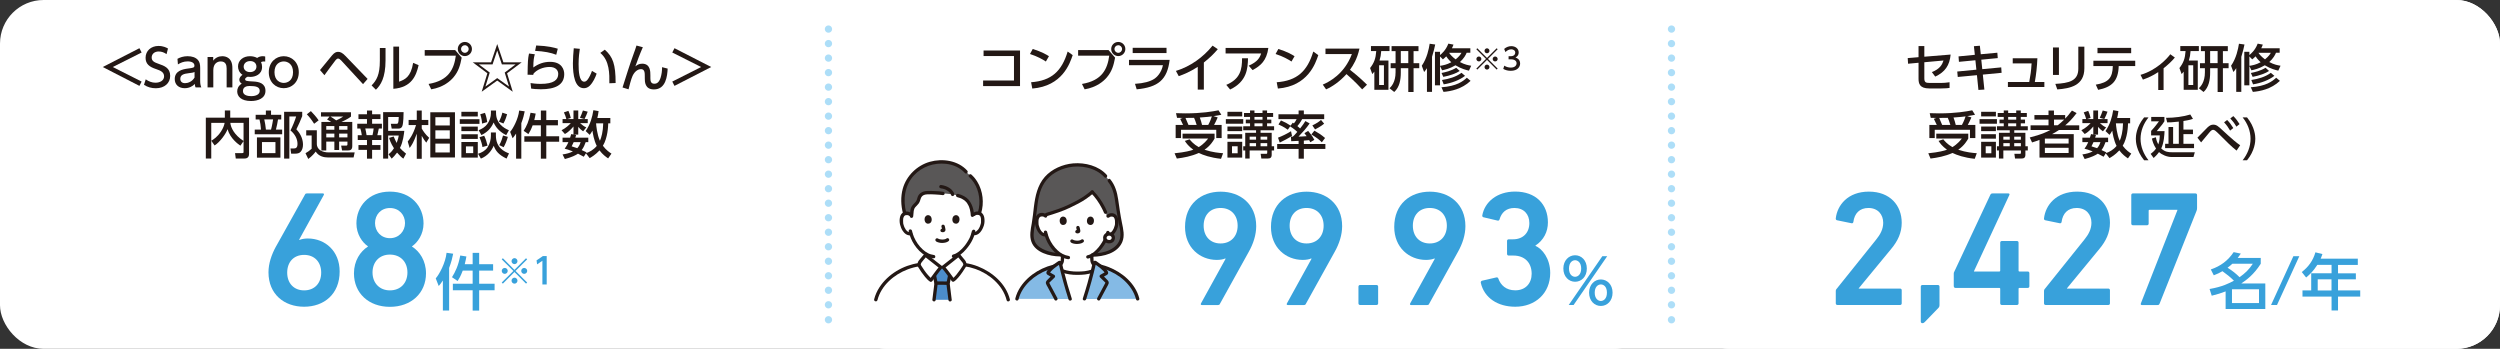 <?xml version="1.0" encoding="UTF-8"?><svg id="_レイヤー_2" xmlns="http://www.w3.org/2000/svg" viewBox="0 0 487.56 68.03"><rect x="0" y="0" width="487.56" height="68.03" fill="#333333" stroke="none"/><defs><style>.cls-1{fill:#fff;}.cls-2,.cls-3,.cls-4{fill:none;}.cls-5{fill:#4c8dcb;}.cls-6{fill:#595757;}.cls-3,.cls-4{stroke:#addef8;stroke-linecap:round;stroke-linejoin:round;stroke-width:1.42px;}.cls-7{fill:#84bae5;}.cls-4{stroke-dasharray:0 2.83;}.cls-8{fill:#231815;}.cls-9{fill:#38a1db;}</style></defs><g id="_レイヤー_1-2"><rect class="cls-1" width="487.56" height="68.03" rx="8.5" ry="8.5"/><rect class="cls-1" x="328.82" width="158.74" height="68.03" rx="8.5" ry="8.5"/><path class="cls-8" d="M27.62,15.91l-.43.84-7.15-3.68,7.15-3.67.43.84-5.63,2.83,5.63,2.84Z"/><path class="cls-8" d="M32.48,10.56c-.47-.33-.96-.52-1.53-.52-.84,0-1.37.51-1.37,1.17,0,.7.5.94,1.33,1.23,1.12.39,2.28.79,2.28,2.36,0,1.39-1.1,2.41-2.79,2.41-.86,0-1.61-.21-2.32-.67l.34-1.07c.58.41,1.21.66,1.9.66.87,0,1.68-.42,1.68-1.24,0-.77-.61-1.11-1.54-1.41-1.33-.43-2.07-1-2.07-2.21,0-1.35,1.06-2.31,2.52-2.31.95,0,1.57.34,1.85.5l-.28,1.1Z"/><path class="cls-8" d="M34.61,11.47c.5-.28,1.17-.51,1.97-.51.87,0,1.61.24,2.05.77.33.4.41.88.41,1.54v2.53c0,.57.09.94.22,1.24h-1.12c-.08-.15-.14-.37-.14-.67-.44.46-1.11.83-1.98.83-1.14,0-1.94-.67-1.94-1.78,0-1.58,1.48-1.91,2.55-2.05,1.08-.14,1.29-.18,1.29-.58,0-.52-.53-.82-1.32-.82s-1.39.27-1.9.59l-.09-1.09ZM37.94,14.04c-.25.12-.55.17-1.17.24-.84.1-1.61.27-1.61,1.1,0,.49.32.84.92.84.54,0,1.37-.26,1.86-1.1v-1.08Z"/><path class="cls-8" d="M40.48,17.04v-5.92h1.1v.71c.41-.56,1.07-.87,1.77-.87.92,0,1.48.5,1.7.95.24.48.27.96.27,1.43v3.7h-1.12v-3.69c0-.68-.19-1.37-1.16-1.37-.58,0-1.44.35-1.44,1.71v3.35h-1.12Z"/><path class="cls-8" d="M51.72,12.01c-.08-.02-.13-.03-.24-.03-.3,0-.47.08-.57.13.13.28.2.59.2.93,0,1.51-1.36,1.96-2.3,1.96-.23,0-.39-.02-.51-.04-.36.15-.5.35-.5.49,0,.13.08.26.27.31.27.07.62.1,1.31.13,1.16.05,2.39.36,2.39,1.83s-1.47,1.98-2.82,1.98c-1.96,0-2.69-.93-2.69-1.88,0-.52.2-1.07.88-1.51-.19-.14-.47-.33-.47-.76,0-.4.28-.71.62-.96-.66-.43-.87-1.09-.87-1.63,0-1.2,1-2,2.34-2,.53,0,1.02.13,1.39.34.32-.23.7-.34,1.09-.34.25,0,.36.03.48.07v.98ZM48.66,16.77c-.57,0-1.28.18-1.28.99,0,.87,1.06.99,1.61.99.92,0,1.66-.33,1.66-1.02,0-.76-.68-.96-1.99-.96ZM47.52,13c0,.6.49,1.06,1.24,1.06s1.25-.43,1.25-1.07c0-.56-.39-1.08-1.22-1.08s-1.27.54-1.27,1.09Z"/><path class="cls-8" d="M55.34,10.96c1.54,0,2.93,1.17,2.93,3.12s-1.37,3.12-2.93,3.12-2.92-1.17-2.92-3.12,1.39-3.12,2.92-3.12ZM55.34,16.17c.74,0,1.81-.47,1.81-2.09s-1.07-2.1-1.81-2.1-1.81.47-1.81,2.1,1.09,2.09,1.81,2.09Z"/><path class="cls-8" d="M62.41,13.66c.38-.44,1.99-2.44,2.33-2.84.48-.57.82-.71,1.2-.71.44,0,.83.18,1.44.81l4.31,4.47-.89,1.02-4.27-4.63c-.2-.21-.4-.36-.61-.36-.17,0-.33.15-.47.31-.37.44-1.87,2.52-2.18,2.94l-.86-1.01Z"/><path class="cls-8" d="M75.19,11.74c0,3.48-.98,4.89-1.88,5.76l-.84-.84c.98-1.02,1.61-2.07,1.61-4.82v-2.48h1.11v2.38ZM77.83,15.93c1.09-.41,2.29-.86,2.74-3.67l1.07.45c-.47,2.03-1.34,4.34-4.93,4.61v-8.23h1.12v6.84Z"/><path class="cls-8" d="M88.76,9.76l1.28,1.48c-.28,1.49-.61,2.67-1.6,3.84-.59.7-1.94,1.94-4.34,2.34l-.52-1.05c3.95-.66,4.97-2.93,5.32-5.52h-6.07v-1.09h5.93ZM92.04,9.56c0,.77-.63,1.38-1.38,1.38s-1.38-.61-1.38-1.38.62-1.38,1.38-1.38,1.38.61,1.38,1.38ZM89.92,9.56c0,.41.33.74.74.74s.74-.33.74-.74-.33-.74-.74-.74-.74.32-.74.74Z"/><path class="cls-8" d="M98.17,12.15h3.58l-2.86,2.14,1.11,3.6-3.03-2.18-3.03,2.18,1.11-3.6-2.86-2.14h3.58l1.2-3.56,1.2,3.56ZM96.97,9.85l-.91,2.71h-2.67l2.12,1.59-.84,2.73,2.3-1.65,2.3,1.65-.84-2.73,2.12-1.59h-2.67l-.91-2.71Z"/><path class="cls-8" d="M104.3,10.58c-.17.61-.28,1.14-.29,2.58,1-.72,2.04-1.1,3.27-1.1,2.33,0,2.76,1.56,2.76,2.39,0,2.14-1.8,2.96-4.55,2.96-.93,0-1.51-.08-1.9-.13l-.12-1.08c.42.06,1.05.16,1.95.16,2.58,0,3.45-.78,3.45-1.95,0-.65-.45-1.35-1.69-1.35s-2.5.53-3.15,1.33c-.02.1-.02.14-.03.21l-1.11-.03c.04-2.69.06-3.05.28-4.13l1.13.14ZM108.48,10.68c-1.01-.41-2.36-.67-4.12-.76l.21-1.05c2.38.09,3.54.43,4.21.63l-.3,1.18Z"/><path class="cls-8" d="M113.08,9.52c-.09.64-.24,1.62-.24,2.97s.09,3.44,1.1,3.44c.32,0,.54-.24.72-.49.24-.33.56-.94.79-1.62l.91.54c-.25.73-.68,1.69-1.34,2.35-.38.37-.78.49-1.15.49-1.77,0-2.14-2.59-2.14-4.83,0-.98.09-2.06.17-2.96l1.18.11ZM118.84,16.24c.02-1.77.06-4.42-1.77-5.92l.88-.63c1.58,1.4,2.11,2.83,2.11,6.5l-1.22.05Z"/><path class="cls-8" d="M125.37,9.21c-.52,1.16-1.15,2.83-1.46,3.74.31-.25.67-.53,1.32-.53,1.62,0,1.61,1.54,1.61,2.31v.5c0,.54.07,1.1.77,1.1.35,0,.87-.11,1.21-1.14.22-.69.3-1.33.3-2.09l1.09.28c-.07,1.42-.33,4.06-2.68,4.06-1.78,0-1.78-1.52-1.78-2.16v-.32c0-.77,0-1.48-.76-1.48-.4,0-1.14.27-1.63,1.33-.28.59-.68,2.21-.78,2.61l-1.17-.36c.67-2.13,1.42-4.52,2.09-6.35.36-.98.51-1.43.63-1.83l1.24.33Z"/><path class="cls-8" d="M136.74,13.07l-5.63-2.83.43-.84,7.16,3.67-7.16,3.68-.43-.84,5.63-2.84Z"/><path class="cls-8" d="M41.21,27.45c.46-.29,1.18-.73,1.88-1.79.39-.58.63-1.19.72-1.7h-2.61v6.96h-1.06v-7.97h3.71v-1.41h1.05v1.41h3.67v7.08c0,.78-.55.89-.92.89h-1.67l-.14-1.06h1.4c.12,0,.26,0,.26-.21v-2.13l-.62.89c-.35-.24-1.99-1.37-2.5-3.22-.31.89-1.49,2.54-2.53,3.18l-.64-.92ZM47.5,23.96h-2.58c.09.95.79,2.38,2.58,3.53v-3.53Z"/><path class="cls-8" d="M51.85,22.39v-.83h1.01v.83h1.99v.91h-.63c-.08.56-.25,1.38-.41,1.98h1.22v.91h-5.35v-.91h1.22c-.04-.71-.15-1.44-.29-1.98h-.75v-.91h1.99ZM54.69,30.75h-4.58v-3.95h4.58v3.95ZM53.72,27.71h-2.63v2.15h2.63v-2.15ZM52.86,25.27c.21-.76.35-1.69.4-1.98h-1.72c.15.7.24,1.17.32,1.98h1ZM55.41,30.92v-9.12h3.53v.85c-.5,1.24-.56,1.37-1.14,2.57.99,1.05,1.29,2.13,1.29,3,0,.59-.18,1.11-.5,1.42-.25.25-.58.33-1.1.33h-.71l-.13-1.02h.65c.29,0,.72-.04.72-.88,0-1.04-.56-1.97-1.37-2.63.4-.77.88-1.96,1.11-2.73h-1.33v8.22h-1.02Z"/><path class="cls-8" d="M59.72,25.41h2.07v2.64c0,1.27,1.27,1.67,2.22,1.67h5.16l-.21.99h-4.99c-.78,0-1.81-.21-2.4-1.15-.22.29-.67.87-1.45,1.44l-.54-1.12c.42-.22.84-.54,1.2-.87v-2.59h-1.06v-1.01ZM60.63,21.67c.45.47,1.05,1.11,1.51,1.8l-.88.67c-.51-.81-.92-1.33-1.42-1.85l.79-.62ZM64.27,22.73h-1.67v-.83h5.85v.83c-.26.2-.64.5-1.86,1.05h2.11v4.73c0,.71-.41.83-.81.83h-1.18l-.18-.94h.98c.23,0,.25-.13.25-.29v-.49h-1.62v1.63h-.93v-1.63h-1.58v1.72h-.95v-5.56h1.9c-.31-.22-.44-.29-.79-.47l.48-.58ZM63.63,24.58v.72h1.58v-.72h-1.58ZM63.63,26.06v.74h1.58v-.74h-1.58ZM64.45,22.73c.38.23.75.49,1.12.75.14-.06.77-.34,1.36-.75h-2.48ZM66.14,24.58v.72h1.62v-.72h-1.62ZM66.14,26.06v.74h1.62v-.74h-1.62Z"/><path class="cls-8" d="M71.57,21.56h1v.73h1.63v.93h-1.63v.91h1.91v.93h-.6c-.04.27-.24,1.11-.29,1.31h.79v.93h-1.81v.99h1.63v.94h-1.63v1.71h-1v-1.71h-1.66v-.94h1.66v-.99h-1.8v-.93h.79c-.05-.37-.14-.9-.28-1.31h-.6v-.93h1.89v-.91h-1.66v-.93h1.66v-.73ZM71.24,25.05c.13.57.17.79.25,1.31h1.16c.11-.41.18-.95.22-1.31h-1.63ZM76.77,26.61c.15.35.34.79.59,1.27.27-.7.34-1.09.41-1.45h-2.07v4.5h-.98v-9.06h3.99c0,.4-.03,2.14-.23,2.67-.06.17-.2.54-.78.54h-1.31l-.17-.93h1.04c.33,0,.46,0,.51-1.33h-2.07v2.7h3.15c-.07.61-.23,2.15-.85,3.34.34.38.66.69,1.19,1.11l-.53.97c-.39-.27-.78-.67-1.22-1.18-.4.55-.75.89-1.05,1.18l-.61-.85c.3-.25.64-.53,1.05-1.18-.66-1.03-.83-1.64-.94-2.02l.88-.27Z"/><path class="cls-8" d="M83.13,27.82c-.32-.4-.55-.72-.88-1.33v4.48h-.97v-4.89c-.62,1.7-.99,2.25-1.39,2.78l-.37-1.26c.3-.38,1.04-1.3,1.62-3.21h-1.45v-1h1.59v-1.83h.97v1.83h1.28v1h-1.28v.68c.21.38.69,1.14,1.45,1.81l-.57.94ZM88.73,30.71h-4.81v-8.81h4.81v8.81ZM87.72,22.86h-2.81v1.61h2.81v-1.61ZM87.72,25.42h-2.81v1.63h2.81v-1.63ZM87.72,28h-2.81v1.73h2.81v-1.73Z"/><path class="cls-8" d="M93.51,23.25v.91h-3.84v-.91h3.84ZM93.18,21.8v.91h-3.2v-.91h3.2ZM93.18,24.69v.89h-3.2v-.89h3.2ZM93.18,26.18v.91h-3.2v-.91h3.2ZM93.18,27.69v3.05h-3.2v-3.05h3.2ZM92.29,28.55h-1.42v1.32h1.42v-1.32ZM96.71,25.83v.58c0,2.44,1.67,3.16,2.56,3.51l-.48,1.01c-1.55-.74-2.14-1.51-2.5-2.51-.42.96-1.16,1.97-2.5,2.51l-.56-.94c.69-.22,1.4-.58,1.85-1.25.47-.7.66-1.56.66-2.27v-.64h.97ZM96.74,21.56v.45c0,1.99,1.39,2.92,2.51,3.39l-.53.96c-.72-.36-1.88-1.11-2.45-2.47-.56,1.27-1.35,1.94-2.38,2.45l-.55-.95c.63-.23,1.3-.64,1.71-1.22.44-.61.69-1.38.69-2.1v-.51h1ZM94.09,28.68c-.07-.46-.19-1-.58-1.92l.92-.29c.3.61.52,1.33.65,1.93l-.99.28ZM94.01,24.1c-.02-.45-.08-.98-.35-1.82l.92-.27c.3.76.41,1.55.44,1.8l-1.01.29ZM97.3,23.73c.29-.51.56-1.21.67-1.76l.93.31c-.07.26-.31,1.12-.72,1.8l-.88-.35ZM99.04,26.69c-.13.54-.51,1.52-.82,2.02l-.85-.41c.39-.67.63-1.46.73-1.87l.94.26Z"/><path class="cls-8" d="M100.65,26.05c-.29.45-.48.68-.68.91l-.48-1.24c.58-.66,1.59-2.53,1.76-4.16l1.08.15c-.13.68-.29,1.34-.66,2.31v6.93h-1.02v-4.9ZM103.88,24.44c-.33.9-.6,1.34-.83,1.71l-.92-.63c.55-.88,1.03-1.88,1.34-3.53l1,.16c-.06.32-.1.59-.27,1.26h1.28v-1.85h1.06v1.85h2.27v1.03h-2.27v2.14h2.51v1.06h-2.51v3.31h-1.06v-3.31h-3.22v-1.06h3.22v-2.14h-1.6Z"/><path class="cls-8" d="M119.03,23.02v1.03h-.41c-.02.58-.09,2.81-1.04,4.38.66.89,1.36,1.33,1.67,1.53l-.65.93c-.44-.3-1.07-.75-1.68-1.56-.83.89-1.54,1.29-1.92,1.51l-.73-.94-.42.67c-.27-.15-.55-.31-1.13-.6-.43.3-1.2.69-2.56,1.05l-.45-.9c.76-.11,1.37-.26,2.02-.59-.8-.33-1.31-.45-1.61-.53.24-.33.45-.62.73-1.28h-1.14v-.87h1.47c.11-.33.16-.51.22-.7l.44.09v-1.57c-.58.67-1.03,1.11-1.67,1.47l-.66-.74c.82-.4,1.54-1.08,1.81-1.39h-1.61v-.79h.74c-.12-.49-.29-.9-.48-1.3l.88-.3c.3.69.4,1.13.46,1.39l-.69.21h1.22v-1.67h.93v1.67h1.21l-.88-.25c.28-.59.31-.67.58-1.42l.93.23c-.23.63-.28.75-.62,1.44h.63v.79h-1.5c.52.44.7.6,1.22.84l-.62.76c-.43-.29-.62-.49-.95-.87v1.51h-.87l.46.09c-.07.25-.1.34-.16.51h2.53v.87h-.51c-.16.47-.38,1.02-.78,1.55.32.15.82.38.95.44l-.1.16c.64-.21,1.43-.62,2.09-1.41-.56-1.1-.78-2.49-.84-2.98-.24.43-.37.59-.54.82l-.78-.74c.91-1.32,1.29-2.72,1.5-4.07l1.02.18c-.08.61-.15.95-.25,1.35h2.54ZM111.88,27.72c-.16.38-.28.61-.39.82.57.18.82.26,1.1.36.42-.47.56-.9.65-1.18h-1.36ZM116.25,24.05c.03.41.18,2.18.75,3.41.28-.64.61-1.76.64-3.41h-1.39Z"/><path class="cls-9" d="M53.8,48.12l5.7-10.21c.1-.16.16-.19.38-.19h3.07c.22,0,.29.13.19.32l-4.8,8.7.06.06c.32-.16.96-.29,1.63-.29,3.36,0,6.21,2.43,6.21,6.43,0,4.45-3.07,6.88-6.94,6.88s-6.94-2.43-6.94-6.72c0-1.73.61-3.46,1.44-4.99ZM59.31,56.63c2.05,0,3.33-1.41,3.33-3.46s-1.28-3.46-3.33-3.46-3.3,1.41-3.3,3.46,1.28,3.46,3.3,3.46Z"/><path class="cls-9" d="M71.75,48.09v-.06c-1.09-.74-2.24-2.34-2.24-4.45,0-3.26,2.34-6.21,6.53-6.21s6.56,2.94,6.56,6.21c0,2.11-1.15,3.71-2.24,4.45v.06c1.47.93,2.72,2.75,2.72,5.22,0,3.87-2.91,6.53-7.04,6.53s-7.01-2.66-7.01-6.53c0-2.46,1.25-4.29,2.72-5.22ZM76.04,56.63c2.08,0,3.42-1.44,3.42-3.49s-1.34-3.49-3.42-3.49-3.39,1.47-3.39,3.49,1.34,3.49,3.39,3.49ZM78.99,43.51c0-1.6-1.15-2.94-2.94-2.94s-2.91,1.34-2.91,2.94,1.15,2.94,2.91,2.94,2.94-1.38,2.94-2.94Z"/><path class="cls-9" d="M86.38,54.69c-.35.54-.58.82-.82,1.09l-.58-1.49c.7-.79,1.91-3.03,2.11-4.99l1.29.18c-.16.82-.35,1.61-.79,2.77v8.31h-1.22v-5.88ZM90.25,52.76c-.4,1.08-.72,1.61-1,2.05l-1.1-.75c.66-1.06,1.24-2.25,1.61-4.23l1.2.19c-.07.38-.12.71-.32,1.51h1.54v-2.22h1.27v2.22h2.72v1.24h-2.72v2.57h3.01v1.27h-3.01v3.97h-1.27v-3.97h-3.86v-1.27h3.86v-2.57h-1.92Z"/><path class="cls-9" d="M98.07,55.32l-.22-.22,2.27-2.26-2.27-2.26.22-.22,2.26,2.27,2.26-2.27.22.22-2.27,2.26,2.27,2.26-.22.22-2.26-2.27-2.26,2.27ZM99.02,52.83c0,.31-.26.58-.58.58s-.59-.26-.59-.58.27-.58.59-.58.58.27.58.58ZM100.92,50.93c0,.31-.25.58-.58.58s-.58-.27-.58-.58.27-.59.58-.59.58.27.58.59ZM100.92,54.73c0,.31-.25.59-.58.59s-.58-.27-.58-.59.27-.58.58-.58.58.27.58.58ZM102.82,52.83c0,.31-.26.58-.59.58s-.58-.26-.58-.58.27-.58.58-.58.59.27.59.58Z"/><path class="cls-9" d="M105.89,49.94h.73v5.54h-.84v-4.63l-1.03.71-.11-.78,1.25-.85Z"/><path class="cls-8" d="M372.12,12.43l-.07-1.1,2.11-.18v-2.17h1.13v2.08l5.13-.42c-.2,2.13-1.09,3.4-3,4.3l-.66-.88c1.6-.63,2.01-1.47,2.27-2.26l-3.74.34v3.12c0,.81.27.92,1.11.92h2.1c.52,0,1.14-.05,1.71-.14v1.11c-.32.04-.77.1-1.65.1h-2.3c-1.88,0-2.1-.94-2.1-1.9v-3.11l-2.04.19Z"/><path class="cls-8" d="M389.53,10.28l.08,1.05-3.21.31.19,1.85,3.7-.35.07,1.06-3.66.35.3,2.92-1.16.07-.29-2.88-3.74.35-.1-1.06,3.73-.36-.19-1.84-3.21.31-.08-1.06,3.18-.31-.18-1.68,1.16-.09.18,1.66,3.23-.3Z"/><path class="cls-8" d="M398.7,15.99v.98h-7.11v-.98h4.16c.26-1.44.36-2.04.46-3.63h-3.68v-1h4.81c-.07,1.68-.24,3.2-.5,4.63h1.86Z"/><path class="cls-8" d="M401.54,14.62h-1.16v-5.36h1.16v5.36ZM406.5,13.32c0,3.38-2.77,3.93-5.28,4.12l-.38-1.08c2.64-.15,4.48-.56,4.48-2.96v-4.3h1.18v4.22Z"/><path class="cls-8" d="M408.73,16.51c2.55-.43,3.26-1.38,3.32-3.62h-3.79v-1.05h8.16v1.05h-3.22c-.08,2.93-1.36,4.1-4.01,4.63l-.46-1.01ZM415.63,9.33v1.04h-6.57v-1.04h6.57Z"/><path class="cls-8" d="M421.95,17.55h-1.04v-3.49c-1.1.73-2,1.11-2.99,1.47l-.47-.93c3.05-.89,5.12-3.08,5.81-4.02l.89.64c-.66.8-1.39,1.45-2.2,2.1v4.23Z"/><path class="cls-8" d="M428.62,11.81v5.7h-2.75v-3.54c-.15.21-.21.28-.4.48l-.43-1.18c.8-1.03,1.1-1.87,1.2-3.31h-1.03v-.97h3.62v.97h-1.62c-.05.75-.13,1.18-.33,1.85h1.74ZM427.73,12.73h-.94v3.85h.94v-3.85ZM430.01,9.97h-.78v-.97h5.25v.97h-.96v2.35h1.11v.98h-1.11v4.64h-1.03v-4.64h-1.46v.87c0,1.39-.25,2.84-1.28,3.77l-.92-.73c.32-.31,1.18-1.14,1.18-3.12v-.79h-.96v-.98h.96v-2.35ZM431.03,12.31h1.46v-2.35h-1.46v2.35Z"/><path class="cls-8" d="M436.12,13.3c-.2.31-.33.48-.55.75l-.46-1.23c1.01-1.43,1.39-3.3,1.54-4.29l1.08.15c-.13.61-.29,1.36-.62,2.4v6.84h-.99v-4.62ZM444.32,13.78c-.5-.12-1.44-.33-2.63-1.05-1.11.67-2.06.86-2.61.98l-.4-.83v3.76h-.99v-6.54h.99v.64c.21-.17,1.13-.9,1.62-2.23l1,.19c-.08.21-.14.39-.3.71h3.59v.88h-.72c-.16.42-.53,1.11-1.31,1.81.94.51,1.67.63,2.2.72l-.44.96ZM438.68,11.01v1.83c.67-.11,1.26-.21,2.2-.7-.58-.53-.87-.96-.99-1.15-.29.3-.46.43-.65.59l-.56-.57ZM444.64,15.77c-1.72,1.62-3.84,2.03-5.28,2.15l-.4-.9c2.97-.21,4.21-1.17,4.95-1.86l.73.61ZM442.52,13.84c-.63.44-1.89.91-3.2,1.15l-.35-.76c.75-.15,1.85-.39,2.87-1.01l.68.62ZM443.56,14.79c-1.06.83-2.64,1.42-4.16,1.66l-.34-.85c1.33-.2,2.73-.59,3.8-1.4l.7.59ZM440.46,10.32c.2.3.6.77,1.27,1.26.7-.57,1.02-1.05,1.13-1.28h-2.39v.02Z"/><path class="cls-8" d="M378.99,27.17c.21.27.77.96,1.78,1.52,1.01-.61,1.59-1.36,1.83-1.67h-4.98v-.95h6.24v.95c-.21.37-.77,1.37-1.96,2.18,1.55.52,2.92.63,3.62.68l-.4,1.09c-2.08-.22-3.49-.73-4.33-1.14-1.51.66-2.94.92-4.29,1.09l-.44-1.03c2.13-.21,3.17-.52,3.65-.69-.95-.7-1.35-1.26-1.65-1.72l.93-.31ZM377.72,24.37c-.13-.3-.41-.88-.57-1.19l.48-.18c-.43,0-.81,0-1.09-.02l-.2-.91c.54.02,1.04.04,1.82.04,3.23,0,5.33-.37,6.47-.6l.55.87c-.45.09-.89.18-1.53.27l.82.25c-.35.78-.41.92-.71,1.47h1.48v2.56h-1.05v-1.61h-6.87v1.61h-1.05v-2.56h1.45ZM380.37,24.37c-.26-.81-.33-1.01-.51-1.39-.35,0-.96.02-1.67.02.21.45.4.91.58,1.37h1.6ZM382.62,24.37c.38-.68.65-1.45.71-1.67-.61.08-.78.1-2.35.22.2.56.32.92.44,1.45h1.2Z"/><path class="cls-8" d="M389.45,23.24v.89h-3.39v-.89h3.39ZM389.25,21.8v.9h-2.88v-.9h2.88ZM389.25,24.68v.9h-2.88v-.9h2.88ZM389.25,26.17v.88h-2.88v-.88h2.88ZM389.25,27.66v3.08h-2.88v-3.08h2.88ZM388.36,28.52h-1.1v1.37h1.1v-1.37ZM389.84,30.92v-1.57h-.39v-.82h.39v-2.63h2.11v-.5h-2.5v-.78h1.33v-.57h-.83v-.72h.83v-.53h-1.18v-.76h1.18v-.5h.86v.5h1.57v-.5h.89v.5h1.18v.76h-1.18v.53h.83v.72h-.83v.57h1.37v.78h-2.64v.5h2.17v2.63h.47v.82h-.47v.82c0,.59-.27.75-.8.75h-1.22l-.13-.92h1.03c.21,0,.25-.05.25-.21v-.44h-3.43v1.57h-.86ZM391.95,26.65h-1.25v.59h1.25v-.59ZM391.95,27.92h-1.25v.61h1.25v-.61ZM393.21,22.81h-1.57v.53h1.57v-.53ZM393.21,24.05h-1.57v.57h1.57v-.57ZM394.12,26.65h-1.3v.59h1.3v-.59ZM394.12,27.92h-1.3v.61h1.3v-.61Z"/><path class="cls-8" d="M404.99,22.06c-1,1.32-1.64,1.88-2.22,2.38h2.73v.91h-3.95c-.43.3-.89.56-1.35.81h4.23v4.58h-6.68v-3.46c-.48.19-.78.29-1.45.5l-.45-.97c2.4-.61,3.21-1.03,4.01-1.46h-3.85v-.91h3.5v-1.11h-2.75v-.89h2.75v-.88h1.06v.88h2.19v.69c.37-.38.7-.74,1.32-1.57l.91.5ZM403.43,27.03h-4.63v.96h4.63v-.96ZM403.43,28.83h-4.63v1.01h4.63v-1.01ZM401.3,24.43c.35-.27.62-.48,1.28-1.11h-2v1.11h.72Z"/><path class="cls-8" d="M415.43,23.02v1.03h-.41c-.02.58-.09,2.81-1.04,4.38.66.89,1.36,1.33,1.67,1.53l-.65.93c-.44-.3-1.07-.75-1.68-1.56-.83.89-1.54,1.29-1.92,1.51l-.73-.94-.42.67c-.27-.15-.55-.31-1.13-.6-.43.3-1.2.69-2.56,1.05l-.45-.9c.76-.11,1.37-.26,2.02-.59-.8-.33-1.31-.45-1.61-.53.24-.33.45-.62.73-1.28h-1.14v-.87h1.47c.11-.33.16-.51.22-.7l.44.09v-1.57c-.58.67-1.03,1.11-1.67,1.47l-.66-.74c.82-.4,1.54-1.08,1.81-1.39h-1.61v-.79h.74c-.12-.49-.29-.9-.48-1.3l.88-.3c.3.69.4,1.13.46,1.39l-.69.21h1.22v-1.67h.93v1.67h1.21l-.88-.25c.28-.59.31-.67.58-1.42l.93.23c-.23.63-.28.75-.62,1.44h.63v.79h-1.5c.52.44.7.6,1.22.84l-.62.76c-.43-.29-.62-.49-.95-.87v1.51h-.87l.46.09c-.07.25-.1.34-.16.51h2.53v.87h-.51c-.16.47-.38,1.02-.78,1.55.32.15.82.38.95.44l-.1.16c.64-.21,1.43-.62,2.09-1.41-.56-1.1-.78-2.49-.84-2.98-.24.43-.37.59-.54.82l-.78-.74c.91-1.32,1.29-2.72,1.5-4.07l1.02.18c-.08.61-.15.95-.25,1.35h2.54ZM408.28,27.72c-.16.38-.28.61-.39.82.57.18.82.26,1.1.36.42-.47.56-.9.65-1.18h-1.36ZM412.65,24.05c.03.41.18,2.18.75,3.41.28-.64.61-1.76.64-3.41h-1.39Z"/><path class="cls-8" d="M419.01,22.9c-.96,1.19-1.55,2.65-1.55,4.17s.59,2.99,1.55,4.18h-.86c-1.53-1.88-1.61-3.65-1.61-4.18s.07-2.28,1.61-4.17h.86Z"/><path class="cls-8" d="M420.44,26.76c.06.34.14.77.48,1.4.26-.69.28-1.39.29-1.76h-1.69v-.87c.65-.68,1.26-1.49,1.53-1.87h-1.51v-.85h2.57v.85c-.18.29-.42.67-1.49,1.91h1.52c-.03.59-.09,2.23-.65,3.38.73.7,1.46.74,2.03.74h4.52l-.26.93h-4.28c-.86,0-1.85-.42-2.44-.96-.42.59-.76.88-1.05,1.15l-.58-.8c.28-.22.67-.5,1.05-1.04-.52-.77-.7-1.48-.81-1.95l.77-.25ZM424.9,23.72c-1.28.15-1.84.15-2.25.15l-.22-.89c1.62,0,3.39-.23,4.73-.65l.52.85c-.26.09-.65.23-1.86.42v1.67h1.86v.89h-1.86v1.88h2.07v.85h-5.64v-.85h.66v-3.27h.9v3.27h1.11v-4.32Z"/><path class="cls-8" d="M436.17,29.36c-1.01-.8-1.92-1.71-3.21-3.01-.96-.96-1.11-1.03-1.35-1.03-.22,0-.42.13-.79.59-.43.52-1.12,1.35-1.55,1.86l-.72-.92c.34-.3,1.7-1.77,2.01-2.04.41-.36.69-.5,1.09-.5.62,0,.97.32,1.84,1.13.45.43,1.64,1.5,2.19,1.96.51.43.8.65,1.21.93l-.7,1.03ZM434.34,23.4c.49.48.76.86,1.21,1.57l-.62.5c-.4-.68-.68-1.07-1.18-1.61l.59-.46ZM435.55,22.64c.5.49.81.92,1.22,1.56l-.62.5c-.41-.7-.66-1.03-1.19-1.6l.58-.45Z"/><path class="cls-8" d="M438.23,22.9c1.54,1.89,1.61,3.66,1.61,4.17,0,.53-.08,2.3-1.61,4.18h-.86c.95-1.19,1.54-2.65,1.54-4.18s-.58-2.98-1.54-4.17h.86Z"/><path class="cls-9" d="M358.02,56.76c0-.19.03-.29.16-.42l7.68-9.57c.86-1.06,1.41-2.08,1.41-3.33,0-1.63-1.06-2.88-2.88-2.88-1.73,0-2.72,1.06-2.94,2.72-.03.19-.16.29-.35.26l-2.82-.58c-.19-.03-.29-.19-.26-.38.29-2.56,2.34-5.21,6.46-5.21s6.4,2.69,6.4,6.08c0,1.95-.77,3.55-2.05,5.09l-6.33,7.68v.06h8.06c.19,0,.32.13.32.32v2.56c0,.19-.13.32-.32.32h-12.22c-.19,0-.32-.13-.32-.32v-2.4Z"/><path class="cls-9" d="M374.6,55.9c0-.19.13-.32.32-.32h3.01c.19,0,.32.13.32.32v3.49c0,.32-.03.48-.22.67l-2.66,2.75c-.16.16-.29.22-.45.22-.19,0-.32-.13-.32-.32v-6.82Z"/><path class="cls-9" d="M381.03,55.83v-2.46c0-.16.03-.29.1-.38l7.04-15.01c.1-.19.22-.26.45-.26h3.04c.22,0,.29.13.22.29l-6.91,14.88v.06h4.93c.13,0,.19-.06.19-.19v-5.44c0-.19.13-.32.32-.32h2.94c.19,0,.32.13.32.32v5.44c0,.13.06.19.19.19h1.6c.19,0,.32.13.32.32v2.56c0,.19-.13.32-.32.32h-1.6c-.13,0-.19.06-.19.19v2.82c0,.19-.13.32-.32.32h-2.94c-.19,0-.32-.13-.32-.32v-2.82c0-.13-.06-.19-.19-.19h-8.54c-.19,0-.32-.13-.32-.32Z"/><path class="cls-9" d="M398.63,56.76c0-.19.03-.29.16-.42l7.68-9.57c.86-1.06,1.41-2.08,1.41-3.33,0-1.63-1.06-2.88-2.88-2.88-1.73,0-2.72,1.06-2.94,2.72-.03.19-.16.29-.35.26l-2.82-.58c-.19-.03-.29-.19-.26-.38.29-2.56,2.34-5.21,6.46-5.21s6.4,2.69,6.4,6.08c0,1.95-.77,3.55-2.05,5.09l-6.33,7.68v.06h8.06c.19,0,.32.13.32.32v2.56c0,.19-.13.32-.32.32h-12.22c-.19,0-.32-.13-.32-.32v-2.4Z"/><path class="cls-9" d="M424.64,41.02v-.1h-5.41c-.13,0-.19.06-.19.19v2.5c0,.19-.13.32-.32.32h-2.75c-.19,0-.32-.13-.32-.32v-5.57c0-.19.13-.32.32-.32h12.19c.19,0,.32.13.32.32v2.5c0,.26-.03.42-.1.58l-7.2,18.08c-.1.22-.16.29-.42.29h-3.04c-.19,0-.29-.13-.19-.35l7.1-18.11Z"/><path class="cls-9" d="M431.16,52.55c1.93-.66,3.33-1.71,4.46-3.38l1.39.29c-.29.42-.4.58-.6.84h4.49v1.14c-1.38,2.16-2.77,3.14-3.79,3.84h4.68v4.98h-7.74v-3.43c-.91.35-1.58.56-2.71.84l-.42-1.31c2.51-.43,3.84-1.13,4.75-1.62-.82-.79-1.32-1.19-2.24-1.85-.56.32-.94.52-1.69.8l-.58-1.14ZM435.37,51.43c-.26.24-.53.48-.94.78,1,.65,1.55,1.07,2.34,1.85,1.03-.74,1.8-1.42,2.59-2.63h-3.99ZM440.56,56.41h-5.27v2.69h5.27v-2.69Z"/><path class="cls-9" d="M448.42,49.97l-4.35,9.51h-1.16l4.35-9.51h1.16Z"/><path class="cls-9" d="M459.83,50.46v1.21h-3.86v1.63h3.48v1.17h-3.48v2.17h4.33v1.21h-4.33v2.7h-1.26v-2.7h-5.67v-1.21h1.7v-3.35h3.97v-1.63h-2.78c-.85,1.33-1.56,1.94-2.18,2.46l-.85-1.07c1.29-.98,2.2-2.22,2.66-3.84l1.37.34c-.16.47-.23.62-.35.9h7.26ZM454.7,54.48h-2.69v2.17h2.69v-2.17Z"/><rect class="cls-1" x="164.41" width="158.74" height="68.03" rx="8.5" ry="8.5"/><path class="cls-8" d="M198.93,9.85v6.94h-7.2v-1.09h6.02v-4.77h-5.93v-1.08h7.11Z"/><path class="cls-8" d="M203.97,12c-.64-.43-1.61-.98-3.1-1.47l.54-.98c1.68.52,2.68,1.1,3.16,1.41l-.6,1.04ZM201.09,16.04c3.97-.29,5.98-2.16,7.13-5.99l.98.7c-.54,1.61-2.02,6.05-7.88,6.52l-.23-1.23Z"/><path class="cls-8" d="M216.19,9.76l1.28,1.48c-.28,1.49-.61,2.67-1.6,3.84-.59.7-1.94,1.94-4.34,2.34l-.52-1.05c3.95-.66,4.97-2.93,5.32-5.52h-6.07v-1.09h5.93ZM219.47,9.56c0,.77-.63,1.38-1.38,1.38s-1.38-.61-1.38-1.38.62-1.38,1.38-1.38,1.38.61,1.38,1.38ZM217.35,9.56c0,.41.33.74.74.74s.74-.33.74-.74-.33-.74-.74-.74-.74.32-.74.74Z"/><path class="cls-8" d="M228.11,11.67c-.46,3.93-2.28,5.35-6.43,5.75l-.33-1.07c1.74-.11,2.93-.45,3.71-.94.55-.34,1.44-1.21,1.74-2.7h-6.62v-1.04h7.93ZM227.5,9.32v1.03h-6.6v-1.03h6.6Z"/><path class="cls-8" d="M234.78,17.47h-1.19v-4.43c-1.64,1.04-2.7,1.46-3.71,1.81l-.55-1.02c2.83-.87,5.28-2.63,7.15-4.93l1.02.69c-.79.92-1.42,1.56-2.72,2.6v5.28Z"/><path class="cls-8" d="M247.36,9.35c-.34,2.49-1.52,3.49-3.08,4.32l-.75-.86c1.73-.75,2.17-1.58,2.42-2.38h-6.93v-1.08h8.34ZM239.15,16.55c2.74-1.14,3.09-3,3.08-5.19h1.16c-.04,2.01-.22,4.55-3.49,6.1l-.75-.91Z"/><path class="cls-8" d="M251.87,12c-.64-.43-1.61-.98-3.1-1.47l.54-.98c1.68.52,2.68,1.1,3.16,1.41l-.6,1.04ZM248.99,16.04c3.97-.29,5.98-2.16,7.13-5.99l.98.7c-.54,1.61-2.02,6.05-7.88,6.52l-.23-1.23Z"/><path class="cls-8" d="M265.13,9.48c-.46,2.04-1.2,3.22-1.85,4.13.56.43,1.83,1.44,3.32,2.91l-.94.91c-.47-.51-1.33-1.46-3.06-2.98-1.37,1.5-2.76,2.44-3.98,2.98l-.65-.93c1.19-.51,4.2-2.01,5.68-5.96h-5.15v-1.06h6.63Z"/><path class="cls-8" d="M270.78,11.81v5.7h-2.75v-3.54c-.15.21-.21.28-.4.48l-.43-1.18c.8-1.03,1.1-1.87,1.2-3.31h-1.03v-.97h3.62v.97h-1.62c-.05.75-.13,1.18-.33,1.85h1.74ZM269.9,12.73h-.94v3.85h.94v-3.85ZM272.17,9.97h-.78v-.97h5.25v.97h-.96v2.35h1.11v.98h-1.11v4.64h-1.03v-4.64h-1.46v.87c0,1.39-.25,2.84-1.28,3.77l-.92-.73c.32-.31,1.18-1.14,1.18-3.12v-.79h-.96v-.98h.96v-2.35ZM273.19,12.31h1.46v-2.35h-1.46v2.35Z"/><path class="cls-8" d="M278.29,13.3c-.2.31-.33.48-.55.75l-.46-1.23c1.01-1.43,1.39-3.3,1.54-4.29l1.08.15c-.13.61-.29,1.36-.62,2.4v6.84h-.99v-4.62ZM286.48,13.78c-.5-.12-1.44-.33-2.63-1.05-1.11.67-2.06.86-2.61.98l-.4-.83v3.76h-.99v-6.54h.99v.64c.21-.17,1.13-.9,1.62-2.23l1,.19c-.08.21-.14.39-.3.71h3.59v.88h-.72c-.16.42-.53,1.11-1.31,1.81.94.51,1.67.63,2.2.72l-.44.96ZM280.84,11.01v1.83c.67-.11,1.26-.21,2.2-.7-.58-.53-.87-.96-.99-1.15-.29.3-.46.43-.65.59l-.56-.57ZM286.8,15.77c-1.72,1.62-3.84,2.03-5.28,2.15l-.4-.9c2.97-.21,4.21-1.17,4.95-1.86l.73.61ZM284.68,13.84c-.63.44-1.89.91-3.2,1.15l-.35-.76c.75-.15,1.85-.39,2.87-1.01l.68.62ZM285.72,14.79c-1.06.83-2.64,1.42-4.16,1.66l-.34-.85c1.33-.2,2.73-.59,3.8-1.4l.7.59ZM282.62,10.32c.2.3.6.77,1.27,1.26.7-.57,1.02-1.05,1.13-1.28h-2.39v.02Z"/><path class="cls-8" d="M288.11,13.57l-.19-.19,1.89-1.89-1.89-1.89.19-.19,1.89,1.89,1.89-1.89.19.19-1.89,1.89,1.89,1.89-.19.19-1.89-1.89-1.89,1.89ZM288.9,11.5c0,.26-.22.48-.48.48s-.49-.21-.49-.48.22-.48.49-.48.48.22.48.48ZM290.48,9.91c0,.26-.21.48-.48.48s-.48-.22-.48-.48.22-.49.48-.49.48.22.48.49ZM290.48,13.08c0,.26-.21.49-.48.49s-.48-.22-.48-.49.22-.48.48-.48.48.22.48.48ZM292.08,11.5c0,.26-.21.48-.49.48s-.48-.21-.48-.48.22-.48.48-.48.49.22.49.48Z"/><path class="cls-8" d="M293.38,12.81c.37.25.82.37,1.27.37.83,0,1.12-.46,1.12-.85s-.34-.76-1.1-.76h-.46v-.61h.44c.63,0,.86-.38.86-.69,0-.44-.39-.65-.77-.65-.44,0-.84.21-1.14.54l-.25-.62c.44-.39.95-.54,1.39-.54.76,0,1.44.45,1.44,1.23,0,.65-.46.89-.63.98.24.09.91.35.91,1.18,0,.62-.47,1.42-1.82,1.42-.61,0-1.05-.14-1.47-.37l.2-.63Z"/><path class="cls-8" d="M232,27.17c.21.27.77.96,1.78,1.52,1.01-.61,1.59-1.36,1.83-1.67h-4.98v-.95h6.24v.95c-.21.37-.77,1.37-1.96,2.18,1.55.52,2.92.63,3.62.68l-.4,1.09c-2.08-.22-3.49-.73-4.33-1.14-1.51.66-2.94.92-4.29,1.09l-.44-1.03c2.13-.21,3.17-.52,3.65-.69-.95-.7-1.35-1.26-1.65-1.72l.93-.31ZM230.73,24.37c-.13-.3-.41-.88-.57-1.19l.48-.18c-.43,0-.81,0-1.09-.02l-.2-.91c.54.02,1.04.04,1.82.04,3.23,0,5.33-.37,6.47-.6l.55.87c-.45.09-.89.18-1.53.27l.82.25c-.35.78-.41.92-.71,1.47h1.48v2.56h-1.05v-1.61h-6.87v1.61h-1.05v-2.56h1.45ZM233.38,24.37c-.26-.81-.33-1.01-.51-1.39-.35,0-.96.02-1.67.02.21.45.4.91.58,1.37h1.6ZM235.63,24.37c.38-.68.65-1.45.71-1.67-.61.08-.78.1-2.35.22.2.56.32.92.44,1.45h1.2Z"/><path class="cls-8" d="M242.46,23.24v.89h-3.39v-.89h3.39ZM242.26,21.8v.9h-2.88v-.9h2.88ZM242.26,24.68v.9h-2.88v-.9h2.88ZM242.26,26.17v.88h-2.88v-.88h2.88ZM242.26,27.66v3.08h-2.88v-3.08h2.88ZM241.37,28.52h-1.1v1.37h1.1v-1.37ZM242.85,30.92v-1.57h-.39v-.82h.39v-2.63h2.11v-.5h-2.5v-.78h1.33v-.57h-.83v-.72h.83v-.53h-1.18v-.76h1.18v-.5h.86v.5h1.57v-.5h.89v.5h1.18v.76h-1.18v.53h.83v.72h-.83v.57h1.37v.78h-2.64v.5h2.17v2.63h.47v.82h-.47v.82c0,.59-.27.75-.8.75h-1.22l-.13-.92h1.03c.21,0,.25-.05.25-.21v-.44h-3.43v1.57h-.86ZM244.96,26.65h-1.25v.59h1.25v-.59ZM244.96,27.92h-1.25v.61h1.25v-.61ZM246.22,22.81h-1.57v.53h1.57v-.53ZM246.22,24.05h-1.57v.57h1.57v-.57ZM247.14,26.65h-1.3v.59h1.3v-.59ZM247.14,27.92h-1.3v.61h1.3v-.61Z"/><path class="cls-8" d="M253.26,27.47c-.2,0-1.21.06-1.44.07l-.06-.89h.37c.13-.11.41-.37.88-.93-.14-.13-.58-.55-1.4-1.07l-.46.65c-.73-.55-1.57-.92-1.82-1.03l.49-.78c.85.36,1.14.54,1.88,1.01l.42-.58.22.15c.28-.35.39-.53.53-.83h-3.54v-.96h3.93v-.74h1.02v.74h3.97v.96h-4.3c-.39.74-.85,1.26-.93,1.35.29.23.44.39.53.47.54-.67.78-1.05,1.03-1.45l.83.46c-.63.93-1.39,1.76-2.17,2.57.16,0,.93-.02,1.59-.08-.15-.22-.23-.32-.44-.59l.73-.44c.3.35.82.98,1.21,1.74l-.79.47c-.08-.15-.17-.31-.22-.41-.16.02-.44.05-1.04.09v.66h4.2v.96h-4.2v1.91h-1.02v-1.91h-4.18v-.96h4.18v-.61ZM251.97,26.49c-.55.4-1.82,1.06-2.39,1.32l-.34-.96c.77-.28,1.89-.84,2.54-1.26l.19.9ZM256.34,25.48c1.01.59,1.25.74,2.08,1.43l-.63.84c-.5-.51-.97-.88-2.04-1.53l.59-.74ZM258.24,24.12c-.56.49-1.56,1.02-1.77,1.12l-.53-.78c.84-.42,1.21-.65,1.69-1.07l.61.73Z"/><path class="cls-9" d="M239.01,50.46l-.06-.06c-.29.16-.96.29-1.63.29-3.33,0-6.21-2.43-6.21-6.43,0-4.45,3.1-6.88,6.94-6.88s6.94,2.43,6.94,6.72c0,1.73-.58,3.46-1.44,4.99l-5.66,10.21c-.1.16-.16.19-.38.19h-3.1c-.22,0-.29-.13-.19-.32l4.8-8.7ZM241.37,44.02c0-2.05-1.28-3.46-3.33-3.46s-3.3,1.41-3.3,3.46,1.28,3.46,3.3,3.46,3.33-1.41,3.33-3.46Z"/><path class="cls-9" d="M255.77,50.46l-.06-.06c-.29.16-.96.29-1.63.29-3.33,0-6.21-2.43-6.21-6.43,0-4.45,3.1-6.88,6.94-6.88s6.94,2.43,6.94,6.72c0,1.73-.58,3.46-1.44,4.99l-5.66,10.21c-.1.16-.16.19-.38.19h-3.1c-.22,0-.29-.13-.19-.32l4.8-8.7ZM258.14,44.02c0-2.05-1.28-3.46-3.33-3.46s-3.3,1.41-3.3,3.46,1.28,3.46,3.3,3.46,3.33-1.41,3.33-3.46Z"/><path class="cls-9" d="M264.93,55.9c0-.19.13-.32.32-.32h3.2c.19,0,.32.13.32.32v3.26c0,.19-.13.32-.32.32h-3.2c-.19,0-.32-.13-.32-.32v-3.26Z"/><path class="cls-9" d="M279.81,50.46l-.06-.06c-.29.16-.96.29-1.63.29-3.33,0-6.21-2.43-6.21-6.43,0-4.45,3.1-6.88,6.94-6.88s6.94,2.43,6.94,6.72c0,1.73-.58,3.46-1.44,4.99l-5.66,10.21c-.1.16-.16.19-.38.19h-3.1c-.22,0-.29-.13-.19-.32l4.8-8.7ZM282.17,44.02c0-2.05-1.28-3.46-3.33-3.46s-3.3,1.41-3.3,3.46,1.28,3.46,3.3,3.46,3.33-1.41,3.33-3.46Z"/><path class="cls-9" d="M289.05,54.74l2.78-.64c.16-.03.32.03.38.22.45,1.28,1.5,2.3,3.3,2.3,2.02,0,3.2-1.38,3.2-3.23,0-2.21-1.41-3.55-3.55-3.55h-.93c-.19,0-.32-.13-.32-.32v-2.53c0-.19.13-.32.32-.32h.86c1.92,0,3.17-1.25,3.17-3.17,0-1.73-1.09-2.94-2.91-2.94-1.6,0-2.53.9-2.91,2.24-.06.19-.19.26-.38.22l-2.72-.64c-.19-.03-.29-.19-.26-.38.48-2.62,2.88-4.64,6.4-4.64,4.06,0,6.4,2.5,6.4,6.02,0,1.82-.83,3.46-2.43,4.51v.06c1.28.54,2.88,2.43,2.88,5.28,0,3.97-2.91,6.59-6.82,6.59-3.39,0-6.05-1.7-6.72-4.67-.03-.19.06-.35.26-.42Z"/><path class="cls-9" d="M307.18,49.78c1.22,0,2.29.98,2.29,2.59s-1.06,2.58-2.29,2.58-2.29-1-2.29-2.58,1.07-2.59,2.29-2.59ZM312.49,49.97h.95l-6.55,9.51h-.95l6.55-9.51ZM307.18,53.98c.49,0,1.19-.4,1.19-1.61s-.7-1.62-1.19-1.62c-.53,0-1.19.44-1.19,1.62s.66,1.61,1.19,1.61ZM312.2,54.5c1.21,0,2.29.97,2.29,2.58s-1.06,2.59-2.29,2.59-2.29-1-2.29-2.59,1.08-2.58,2.29-2.58ZM312.2,58.7c.49,0,1.19-.4,1.19-1.62s-.67-1.61-1.19-1.61-1.19.43-1.19,1.61.68,1.62,1.19,1.62Z"/><path class="cls-1" d="M189.94,41.83c.2-.19.47-.27.7-.26.5.02.72.29.81.45.28.48.26,1.36.08,1.9-.13.39-.35.98-.86,1.4-.21.17-.53.29-.83.24,0,0-.03,0-.08-.01-.1.31-.21.62-.28.77-.2.54-1.26,2.37-2.62,3.22,0,.53,0,.95,0,.95,0,.17,0,.36.06.52.08.22.2.41.38.55.39.31.78.46,1.27.65l.67.26s-1.33,2.57-5.55,2.57-5.38-2.57-5.38-2.57l.67-.26c.49-.18.89-.33,1.27-.65.18-.15.3-.34.38-.55.06-.17.06-.35.06-.52,0,0,0-.36,0-.88-.59-.32-1.13-.8-1.65-1.42-.74-.89-1.17-1.85-1.4-2.65-.32.08-.66-.04-.89-.22-.52-.42-.73-1.01-.86-1.4-.18-.54-.2-1.42.08-1.9.09-.16.31-.43.81-.45.23,0,.5.06.7.26,0,0-1.54-6.09,6.02-6.09s6.42,6.09,6.42,6.09Z"/><path class="cls-8" d="M180.39,49.84v.46c0,.08,0,.17,0,.25,0,.04,0,.08,0,.13,0,.02,0,.05,0,.07v.02s0,.03,0-.02c0,.03-.02.09-.03.12,0,.02-.01.04-.02.05v.02s-.02.03,0-.02c-.01,0-.04.08-.04.09-.02.04-.04.08-.07.12,0,.01-.02.03-.03.04v.02s-.03.02,0-.02c-.01,0-.06.06-.07.08-.03.03-.06.06-.09.08-.01.01-.04.04.01,0-.02.02-.05.04-.07.05-.13.09-.26.17-.4.24-.07.03-.14.07-.21.1-.02,0-.09.03,0,0-.01,0-.03.01-.04.02-.05.02-.1.04-.14.06-.16.06-.33.13-.49.19-.15.06-.3.12-.46.18-.08.03-.15.07-.2.15-.04.07-.06.17-.03.25.05.15.23.3.4.23.31-.12.62-.24.93-.36.33-.13.65-.26.94-.47.18-.12.33-.25.45-.42.11-.14.19-.31.24-.48.07-.21.06-.44.06-.67v-.55c0-.17-.15-.33-.33-.33s-.33.14-.33.33h0Z"/><path class="cls-8" d="M186.53,49.69c0,.33-.01.67,0,1,.02.41.2.82.52,1.09.47.4,1.05.59,1.61.81l.5.2c.16.06.37-.07.4-.23.04-.19-.06-.33-.23-.4-.31-.12-.61-.24-.92-.36-.07-.03-.14-.06-.21-.09.08.03.01,0,0,0-.02,0-.04-.02-.06-.03-.04-.02-.08-.04-.12-.06-.15-.07-.29-.15-.42-.25-.02-.01-.03-.02-.05-.03-.02-.01-.06-.03,0,0-.03-.02-.07-.05-.09-.08s-.06-.06-.08-.09c-.04-.05.01.01.01.01-.01,0-.04-.06-.05-.07-.02-.03-.04-.06-.05-.09-.01-.02-.02-.04-.03-.06,0,0-.04-.07-.01-.02s0-.02,0-.02c0-.02-.02-.05-.02-.07,0-.02,0-.04-.01-.06,0-.01,0-.02,0-.04,0-.04,0-.03,0,.01-.02-.03,0-.11,0-.14,0-.05,0-.09,0-.14,0-.11,0-.22,0-.32v-.48c0-.17-.15-.33-.33-.33s-.33.14-.33.33h0Z"/><path class="cls-1" d="M196.64,58.47c-.91-3.69-4.84-6.36-8.47-6.85h-8.9c-3.63.49-7.55,3.16-8.47,6.85"/><path class="cls-6" d="M183.9,37.72c-.58-.11-2.61-.21-3.12-.15-.33.03-.73.03-1.17.45-.41.38-.36.8-.56,1.2-.35.7-1.02.9-1.15,1.68-.09.56-.09.78-.14,1.38-.13-.54-.59-.73-.96-.72-.14,0-.25.03-.35.06-.62-2.21-.46-4.73.8-6.68,1.83-2.82,5.33-3.99,8.53-3.07,1.01.29,1.94.84,2.64,1.63l.12.14c.35.32.7.63.7.63,1.96,1.77,2.57,4.87,1.75,7.34-.1-.03-.21-.06-.35-.06-.23,0-.5.06-.7.26,0,0-.14.13-.28.27v-.1c-.08-1.06-.3-1.75-.72-2.44-.46-.76-1.29-1.2-2.16-1.42,0,0-.99-.22-1.55-.28-.43-.04-1.33-.13-1.33-.13Z"/><path class="cls-8" d="M176.74,41.48c-.68-2.52-.31-5.34,1.52-7.3,1.58-1.7,3.94-2.49,6.23-2.23,1.41.16,2.73.73,3.69,1.79.28.31.74-.15.46-.46-1.79-1.98-4.81-2.43-7.29-1.73s-4.59,2.71-5.29,5.26c-.43,1.57-.37,3.26.05,4.83.11.41.74.23.63-.17h0Z"/><path class="cls-8" d="M191.33,41.63c.63-2.02.38-4.36-.73-6.18-.31-.51-.69-.98-1.14-1.39-.31-.28-.77.18-.46.46,1.46,1.33,2.11,3.36,2,5.31-.03.55-.14,1.1-.3,1.62-.13.4.51.57.63.17h0Z"/><path class="cls-8" d="M183.98,37.41c-.51-.09-1.04-.12-1.56-.14s-1.03-.06-1.54-.03c-.27.01-.56.04-.82.13-.39.14-.76.41-.97.77-.18.31-.2.69-.37,1-.15.27-.39.48-.6.71-.26.28-.47.59-.54.98-.08.44-.11.89-.14,1.34-.01.18.16.33.33.33.19,0,.31-.15.33-.33.03-.35.05-.7.1-1.05.05-.3.14-.53.34-.75.21-.23.43-.43.62-.68.21-.29.3-.61.4-.94s.32-.6.65-.73c.23-.09.41-.1.65-.12.47-.03.95,0,1.43.02.3.01.61.03.91.06.13.01.26.02.39.04.03,0,.19.02.09.01.05,0,.09.01.14.02.17.03.35-.05.4-.23.04-.16-.05-.37-.23-.4h0Z"/><path class="cls-8" d="M186.1,37.82c-.07-.31-.29-.6-.51-.82-.33-.32-.73-.55-1.16-.71-.3-.11-.61-.18-.93-.22-.08,0-.18.04-.23.1-.06.06-.1.15-.1.23s.03.17.1.23c.07.06.14.08.23.1.01,0,.03,0,.04,0h-.09c.25.02.49.08.73.16.05.02.1.04.16.06.02,0,.08.04-.02,0,0,0,.02,0,.03.01.03.01.06.03.09.04.09.04.18.09.27.15.08.05.16.1.24.16.04.03-.06-.05-.03-.02,0,0,.02.01.03.02.02.01.03.03.05.04.03.03.07.06.1.09.06.05.11.11.17.17.01.01.02.03.04.04,0,0,0,.01.01.02.03.04-.05-.07-.03-.03.02.03.04.06.06.09.04.06.07.12.1.18,0,0,0,.01,0,.02.02.04-.04-.09-.02-.05,0,.01.01.03.02.04,0,.03.02.06.02.08.04.17.24.28.4.23.17-.06.27-.22.23-.4h0Z"/><path class="cls-8" d="M186.69,38.45c.17.04.33.09.49.15.04.01.07.03.11.04.01,0,.12.05.06.02.08.04.16.07.24.11.15.08.29.16.43.26.02.01.1.07.05.04.03.02.06.05.09.07.07.06.13.12.19.18.05.06.11.11.16.17.01.01.02.03.04.05-.04-.05,0,0,0,0,.03.04.06.08.08.12.08.13.16.26.23.4.03.06.06.13.09.19,0,.02.01.03.02.05,0-.01-.03-.06,0,0,.01.04.03.07.04.11.05.14.1.29.14.44.05.18.09.36.11.55,0,.05.01.09.02.14,0-.06,0,0,0,0,0,.03,0,.07.01.1.01.11.02.23.03.34.01.17.14.34.33.33.17,0,.34-.14.33-.33-.06-.75-.19-1.48-.52-2.16-.15-.31-.33-.61-.56-.87-.24-.27-.54-.5-.86-.68-.37-.21-.77-.36-1.18-.46-.17-.04-.36.05-.4.23s.05.36.23.4h0Z"/><path class="cls-8" d="M182.56,47.09c.11.06.22.11.33.15.17.06.35.09.52.12.21.03.43.03.64,0,.19-.02.37-.05.55-.12.16-.06.29-.13.42-.24.06-.05.1-.16.1-.23,0-.08-.04-.18-.1-.23s-.14-.1-.23-.1c-.09,0-.16.04-.23.1,0,0,0,0,0,0l.07-.05c-.07.05-.15.09-.23.13l.08-.03c-.14.06-.29.09-.44.11h.09c-.24.02-.48.02-.72-.01h.09c-.17-.01-.34-.05-.49-.12l.08.03c-.06-.03-.12-.06-.18-.09-.15-.08-.36-.04-.45.12-.08.15-.04.36.12.45h0Z"/><path class="cls-8" d="M183.61,44.21c.03.1.05.2.07.3.02.11.05.21.06.32v-.09s0,.06,0,.09v-.09s0,.03,0,.04l.03-.08s0,.02-.01.02l.05-.07s0,0-.01.01l.07-.05s-.04.02-.06.03l.08-.03s-.05.02-.08.02h.09s-.05,0-.08-.01h.09c-.06,0-.11,0-.17-.01-.05,0-.09,0-.13.03-.04.01-.08.04-.11.07-.03.03-.05.06-.07.11-.02.04-.03.08-.03.13,0,.08.03.17.1.23l.07.05c.05.03.11.04.17.04h0s-.06,0-.09-.01c.06,0,.11.02.17.03.02,0,.03,0,.05,0,0,0,.02,0,.03,0,.04,0,.08,0,.11-.02.05-.01.09-.03.13-.05.05-.02.09-.05.12-.08.06-.06.08-.1.11-.18,0,0,0-.02,0-.02,0-.04.01-.08.02-.11,0-.02,0-.04,0-.06,0-.05-.01-.1-.02-.14,0-.03-.01-.07-.02-.1-.02-.08-.03-.16-.05-.25-.02-.08-.04-.16-.06-.23-.01-.04-.03-.08-.06-.11-.02-.04-.05-.06-.09-.08-.04-.02-.08-.04-.12-.04-.04,0-.09,0-.13,0-.08.03-.16.07-.2.15s-.06.16-.03.25h0Z"/><path class="cls-8" d="M180.35,42.46c-.1.33-.04,1.1.6,1.17.84,0,.88-.94.6-1.37-.23-.36-.91-.51-1.2.2Z"/><path class="cls-8" d="M187.09,42.46c.1.33.04,1.1-.6,1.17-.84,0-.88-.94-.6-1.37.23-.36.91-.51,1.2.2Z"/><path class="cls-8" d="M177.73,41.6c-.42-.39-1.06-.46-1.56-.19-.36.19-.56.56-.65.94-.11.48-.1.99.02,1.47.1.41.27.83.5,1.18.17.26.38.5.64.67.3.2.65.27,1,.22.17-.03.28-.25.23-.4-.06-.19-.22-.26-.4-.23.06,0-.04,0-.05,0-.02,0-.04,0-.07,0-.1,0,.05.02-.05,0-.02,0-.04,0-.06-.01-.03,0-.05-.02-.08-.02-.01,0-.08-.03-.03,0-.06-.03-.11-.06-.17-.09,0,0-.05-.04,0,0-.02-.02-.04-.04-.06-.05-.04-.03-.07-.07-.11-.1-.04-.04-.07-.08-.11-.12,0,0-.07-.08-.03-.03-.02-.02-.04-.05-.05-.07-.11-.16-.2-.33-.28-.5-.04-.08.02.06,0-.02,0-.02-.01-.03-.02-.05-.02-.04-.03-.08-.04-.11-.03-.08-.06-.16-.08-.24s-.04-.15-.06-.23c0-.05-.02-.09-.02-.14-.02-.09,0,.07,0-.03,0-.03,0-.06,0-.09-.02-.2-.02-.4,0-.59,0-.01.02-.11,0-.03,0-.02,0-.04,0-.06,0-.05.02-.09.03-.14s.02-.09.04-.13c0-.02.01-.03.02-.05,0-.02.01-.03.02-.05-.02.04-.02.04,0,0,.03-.05.05-.1.08-.14,0,0,.03-.03.03-.04,0,.04-.05.05-.02.03s.05-.05.08-.08c0,0,.02-.02.03-.03-.04.03-.05.03-.02.01.01,0,.02-.02.04-.02.03-.02.07-.04.1-.06-.07.04,0,0,.02,0,.03,0,.05-.02.08-.02.02,0,.05,0,.07-.01.02,0,.02,0-.01,0,.02,0,.04,0,.07,0,.05,0,.11,0,.16,0s-.07-.02.02,0c.03,0,.06.01.09.02.02,0,.05.02.07.02.02,0,.02,0,0,0,.02,0,.04.02.06.03.02.01.04.02.05.03.03.02.04.02.01,0,.02.01.03.03.05.04.13.12.34.13.46,0,.12-.13.13-.34,0-.46h0Z"/><path class="cls-8" d="M190.17,42.06s.08-.07.04-.03c.02-.01.04-.02.05-.04.03-.02.06-.03.08-.04-.01,0-.05.02,0,0,.05-.02.1-.03.15-.04.06-.01.02,0,0,0,.04,0,.08,0,.11,0,.02,0,.04,0,.06,0,0,0,.1.01.05,0s.05,0,.05,0c.02,0,.04,0,.06.01.03,0,.05.02.08.02.06.02,0,0,0,0,.04.02.08.04.12.07.02.01.06.02.02.01-.04,0,0,0,.01.01.02.02.04.04.07.07.06.06-.03-.06.01.01.01.02.03.04.04.06.02.03.03.06.05.1.04.07-.02-.07,0,.01,0,.02.01.03.02.05.03.09.06.19.07.29,0,.02,0,.04,0,.06-.01-.07,0,0,0,.01,0,.04,0,.09.01.13,0,.11,0,.22,0,.33,0,.05,0,.1,0,.15,0,.02,0,.04,0,.06,0,.01-.01.11,0,.03-.01.09-.03.18-.05.27-.04.16-.1.32-.16.48,0,.02-.01.03-.02.05-.03.08.02-.04,0,0-.02.04-.03.07-.05.11-.05.09-.1.19-.15.28-.03.05-.07.1-.1.15-.01.02-.02.03-.04.05.04-.05-.02.02-.03.03-.08.1-.18.2-.28.28.01,0,.04-.03,0,0-.03.02-.06.04-.1.06-.02.01-.05.03-.07.04.05-.02-.04.01-.04.02-.03,0-.05.02-.08.02-.01,0-.12.02-.06.01-.02,0-.04,0-.07,0-.01,0-.14,0-.08,0-.17-.03-.36.04-.4.23-.04.16.05.38.23.4,1.14.17,1.82-.98,2.11-1.91.14-.46.16-.98.09-1.45-.06-.41-.23-.79-.57-1.04-.5-.36-1.24-.28-1.68.12-.13.12-.13.35,0,.46.13.12.33.12.46,0h0Z"/><path class="cls-8" d="M189.56,45c-.06.27-.14.54-.23.81-.04.1-.07.2-.11.29.03-.07,0,0,0,.01-.02.04-.03.08-.05.12,0,.02-.02.04-.03.07.03-.11.01-.03,0,0-.01.03-.03.06-.04.09-.03.06-.06.12-.09.18-.08.15-.16.3-.25.44-.11.17-.22.34-.33.51-.06.08-.12.17-.18.25-.01.02-.03.04-.05.06-.06.08.04-.05-.02.03-.04.05-.08.1-.11.14-.3.36-.62.71-.99,1-.02.01-.03.03-.05.04.05-.04-.05.04-.06.04-.05.04-.1.07-.15.11-.1.07-.21.14-.32.2-.06.03-.11.06-.17.09-.02.01-.04.02-.07.03-.02,0-.02,0,.01,0-.02,0-.04.01-.05.02-.12.04-.23.08-.35.11-.17.04-.27.24-.23.4.05.18.23.27.4.23.96-.22,1.75-.92,2.37-1.65.51-.59.98-1.26,1.3-1.97.02-.05.04-.09.06-.14,0-.01,0-.02.01-.04.03-.06-.02,0,0,.02,0-.02.08-.19.08-.19.03-.07.05-.13.08-.2.11-.29.21-.6.27-.9.04-.17-.05-.35-.23-.4-.16-.04-.37.05-.4.23h0Z"/><path class="cls-8" d="M177.22,45.15c.21.91.58,1.8,1.1,2.58.56.85,1.31,1.64,2.2,2.14.46.25.96.43,1.48.5.17.03.35-.04.4-.23.04-.15-.05-.38-.23-.4-.22-.03-.43-.08-.64-.14s-.35-.12-.54-.22c-.4-.2-.73-.44-1.05-.74-.73-.67-1.3-1.5-1.69-2.41-.16-.38-.31-.84-.4-1.26-.04-.17-.24-.27-.4-.23-.18.05-.27.23-.23.4h0Z"/><path class="cls-5" d="M185.17,57.57c-.16-1.25-.28-2.19-.28-2.24,0-.16.11-.61.12-.68.07-.36.1-.52.18-.9,0,0,0-.02,0-.04-.43-.58-.94-1.25-1.25-1.6h-.47c-.31.35-.83,1.03-1.25,1.61,0,.02,0,.04,0,.04.08.37.11.54.18.9.01.07.12.52.12.68,0,.06-.18,1.46-.39,3.13h3.13c-.04-.31-.08-.61-.11-.89Z"/><path class="cls-8" d="M184.68,54.89c-.56,0-1.13,0-1.69-.01-.13,0-.26,0-.4,0-.17,0-.33.15-.33.33s.14.33.33.33c.56,0,1.12,0,1.69.01.13,0,.27,0,.4,0,.17,0,.33-.15.33-.33s-.14-.33-.33-.33h0Z"/><path class="cls-8" d="M185.61,58.47c-.1-.81-.2-1.63-.3-2.44-.03-.2-.05-.41-.07-.61,0-.04,0-.08,0-.13,0-.04.01-.08,0-.02,0-.04.01-.07.02-.11.01-.07.03-.15.04-.22.08-.36.15-.73.22-1.09.03-.17-.05-.35-.23-.4-.16-.04-.37.05-.4.23-.07.33-.13.67-.2,1-.05.22-.12.47-.11.7.04.52.13,1.04.19,1.55s.13,1.03.19,1.54c.02.18.13.33.33.33.16,0,.35-.15.33-.33h0Z"/><path class="cls-8" d="M182.48,58.47c.1-.82.2-1.64.31-2.47.02-.2.05-.4.07-.6.02-.21-.04-.43-.08-.64-.08-.36-.15-.73-.22-1.09-.04-.17-.24-.27-.4-.23-.18.05-.26.23-.23.4.07.33.13.66.2.99.03.14.05.28.08.42,0,.04,0-.02,0-.02,0,.01,0,.03,0,.04,0,.02,0,.04,0,.06,0,.01,0,.03,0,.04-.04.52-.13,1.03-.19,1.55s-.13,1.03-.19,1.54c-.02.18.17.33.33.33.19,0,.31-.15.33-.33h0Z"/><path class="cls-8" d="M171.12,58.55c.72-2.86,3.22-5,5.89-6.01.76-.29,1.54-.49,2.34-.61.18-.02.27-.25.23-.4-.05-.19-.23-.25-.4-.23-3.01.42-5.99,2.16-7.66,4.72-.47.72-.83,1.52-1.04,2.35-.1.41.53.58.63.17h0Z"/><path class="cls-8" d="M196.95,58.38c-.77-3.05-3.4-5.31-6.24-6.43-.79-.31-1.62-.53-2.46-.65-.17-.02-.35.04-.4.23-.04.15.05.38.23.4,2.84.39,5.68,1.99,7.27,4.42.44.68.77,1.41.97,2.2.1.41.73.24.63-.17h0Z"/><path class="cls-1" d="M186.96,49.76c.31.34.69.85.99,1.2.18.21.31.58.21.85-.12.23-1.4,2.28-2.26,2.84-.27-.36-1.4-1.93-1.94-2.54.2-.14,2.87-2.25,3-2.35Z"/><path class="cls-1" d="M180.48,49.76c-.31.34-.69.85-.99,1.2-.18.21-.31.58-.21.85.12.23,1.4,2.28,2.26,2.84.27-.36,1.4-1.93,1.94-2.54-.2-.14-2.87-2.25-3-2.35Z"/><path class="cls-8" d="M186.72,49.99c.18.2.35.42.52.63.08.1.16.2.25.31.04.05.08.1.12.15.02.02.03.04.05.06.02.02.03.04.05.05-.01-.02-.01-.02,0,0,.07.1.1.16.13.26.02.06.02.09.02.13,0-.01,0,.1,0,.06,0-.02-.05.13,0,.02-.03.07-.07.13-.11.19-.16.26-.33.52-.51.77-.24.35-.45.63-.7.93-.14.17-.29.34-.45.5-.07.07-.14.13-.21.19-.02.02-.04.03-.06.05-.05.04.05-.03,0,0-.04.02-.07.05-.11.07l.45.12c-.65-.87-1.27-1.79-1.99-2.6l-.07.51c.38-.27.75-.58,1.12-.87.52-.4,1.03-.81,1.54-1.22.13-.11.27-.21.4-.32s.12-.35,0-.46c-.14-.14-.32-.11-.46,0-.84.68-1.7,1.34-2.55,2-.05.04-.11.08-.16.13-.02.02-.04.03-.07.05-.06.05.07-.05,0,0-.05.04-.1.08-.15.11-.18.13-.22.35-.07.51.4.45.68.83,1.03,1.31.29.39.57.78.86,1.16.1.14.29.22.45.12.33-.21.61-.5.86-.8.3-.35.57-.71.83-1.09.2-.28.38-.56.56-.86.04-.07.09-.14.12-.21.14-.29.08-.64-.05-.92s-.37-.51-.56-.75c-.21-.26-.42-.53-.64-.78-.12-.13-.34-.12-.46,0-.13.13-.12.33,0,.46Z"/><path class="cls-8" d="M180.25,49.53c-.2.22-.38.45-.56.68s-.38.43-.54.66c-.17.26-.26.59-.21.9.02.13.07.23.14.34.39.66.84,1.29,1.32,1.88.29.35.6.69.98.94.16.1.35.02.45-.12.29-.39.57-.78.86-1.16.35-.47.63-.86,1.03-1.31.15-.17.11-.39-.07-.51-.04-.03-.08-.06-.13-.1-.01-.01-.03-.02-.04-.03-.04-.03.07.05.02.02,0,0-.02-.01-.02-.02-.05-.04-.1-.07-.14-.11-.23-.18-.46-.36-.69-.54-.51-.4-1.02-.8-1.52-1.2-.13-.11-.27-.21-.4-.32s-.33-.13-.46,0c-.11.11-.14.35,0,.46.85.69,1.72,1.36,2.58,2.03.16.13.32.26.49.38l-.07-.51c-.72.82-1.34,1.73-1.99,2.6l.45-.12s-.06-.04-.09-.06c0,0-.06-.05-.02-.02s-.02-.02-.02-.02c-.07-.06-.13-.12-.2-.18-.14-.13-.27-.27-.39-.42-.06-.07-.12-.15-.19-.22-.03-.04-.06-.08-.1-.12-.02-.02-.03-.04-.05-.06-.01-.02-.01-.02,0,0-.01-.02-.03-.03-.04-.05-.12-.16-.24-.33-.36-.49-.19-.27-.37-.54-.54-.82-.05-.08-.09-.16-.14-.23,0-.01-.01-.02-.02-.03.04.09.01.02,0,0-.01-.05,0,.06,0-.03,0-.08.02-.19.05-.26s.06-.13.11-.18c-.03.04.02-.02.02-.03.03-.03.06-.07.08-.1.09-.11.19-.23.28-.35.19-.24.38-.48.59-.71.12-.13.13-.33,0-.46-.12-.12-.34-.13-.46,0Z"/><path class="cls-2" d="M214.07,33.57c-1.13-.74-2.44-1.2-4.09-1.2-1.73,0-3.2.52-4.37,1.39-1.36,1.01-2.91,2.82-3.03,5.75-.03.7.06,1.5.27,2.31"/><path class="cls-2" d="M217.12,41.83c.21-.86.3-1.51.27-2.31-.1-2.46-1.18-4.14-2.36-5.21"/><path class="cls-6" d="M206.67,49.67c-1.86,0-4.29-.84-5.02-2.2-.64-1.19-.34-2.51-.11-3.85.59-3.22.26-6.84,2.84-9.31.96-.92,3.11-2.16,5.54-2.16,1.49,0,3.08.3,4.37,1.07.72.43,1.36,1.02,1.81,1.73,1.05,1.12,1.43,2.42,1.65,3.88.24,1.62.46,3.24.79,4.85.3,1.45.61,2.8-.35,4.07-1.15,1.52-3.36,1.99-5.2,1.99"/><path class="cls-1" d="M214.74,39.67c-.5-.83-1.09-1.6-1.71-2.23-1.42,1.18-2.19,1.68-4.75,2.9-1.55.74-3.25,1.21-4.58,1.62-.16-.09-.35-.13-.51-.12-.5.02-.71.28-.8.44-.27.47-.27,1.34-.09,1.88.13.38.34.96.84,1.38.23.19.57.3.88.22.23.78.64,1.73,1.37,2.61.57.68,1.16,1.19,1.82,1.51,0,.25,0,.37-.02.71-.01.17-.03.35-.09.51-.08.22-.2.4-.38.55-.33.27-.67.41-1.07.56.73.4,1.52.84,1.52.84.95.33,1.96.48,2.98.45,1.02.03,2.03-.12,2.98-.45l1.3-.85c-.38-.15-.71-.29-1.04-.55-.18-.15-.29-.33-.38-.55-.06-.16-.08-.34-.09-.51-.03-.37-.02-.48-.02-.78,1.42-.79,2.54-2.7,2.75-3.26.07-.15.19-.45.28-.76h.08c.3.06.6-.05.82-.22.51-.42.73-1,.86-1.38.18-.54.2-1.4-.07-1.88-.09-.16-.3-.43-.8-.45-.3-.01-.68.12-.87.48-.27-.89-.7-1.83-1.23-2.71Z"/><path class="cls-8" d="M215.75,45.27c-.06.27-.14.54-.23.8-.02.05-.04.1-.06.15,0,.02-.06.15-.03.08-.03.06-.05.12-.08.18-.01.03-.05.11,0,0-.13.26-.26.51-.41.76-.1.17-.21.34-.33.5-.06.08-.12.16-.18.24-.01.02-.03.04-.04.06.04-.05-.02.02-.02.03-.04.05-.08.09-.11.14-.29.36-.62.69-.98.98-.02.01-.03.03-.05.04.05-.04-.05.03-.06.04-.05.04-.1.07-.15.1-.1.07-.21.13-.32.19-.06.03-.11.06-.17.08,0,0-.08.04-.04.02.03-.01-.06.02-.07.03-.11.04-.23.08-.35.1-.17.04-.27.24-.23.4.05.18.23.27.4.23.94-.21,1.73-.91,2.35-1.62.5-.58.97-1.24,1.29-1.94.01-.02.02-.05.03-.08.01-.03.03-.07.04-.1.03-.07-.01.02,0,.02,0,0,.14-.34.16-.38.11-.29.21-.59.27-.89.04-.17-.05-.35-.23-.4-.16-.04-.37.05-.4.23h0Z"/><path class="cls-8" d="M203.59,45.38c.2.91.57,1.79,1.08,2.56.55.84,1.28,1.62,2.16,2.11.45.25.94.42,1.45.5.17.03.35-.04.4-.23.04-.15-.05-.38-.23-.4-.85-.13-1.56-.51-2.18-1.09-.71-.66-1.28-1.48-1.66-2.37-.16-.38-.3-.83-.4-1.26-.04-.17-.24-.27-.4-.23-.18.05-.27.23-.23.4h0Z"/><path class="cls-8" d="M204.11,41.87c-.41-.39-1.05-.46-1.55-.2-.35.18-.56.55-.64.93-.11.47-.1.98.01,1.45.09.4.27.82.49,1.16.17.26.38.49.63.67.29.2.64.27.99.22.17-.02.28-.25.23-.4-.06-.19-.22-.25-.4-.23.06,0-.04,0-.04,0-.02,0-.04,0-.07,0-.1,0,.05.02-.04,0-.02,0-.04,0-.06-.01-.03,0-.05-.02-.08-.02-.01,0-.08-.03-.03,0-.06-.03-.11-.06-.16-.09,0,0-.05-.04,0,0-.02-.02-.04-.04-.06-.05-.04-.03-.07-.07-.11-.1-.04-.04-.07-.08-.11-.12,0,0-.07-.08-.03-.03-.02-.02-.04-.05-.05-.07-.11-.16-.2-.32-.27-.5-.04-.08.02.06,0-.02,0-.02-.01-.03-.02-.05-.01-.04-.03-.08-.04-.11-.03-.08-.06-.16-.08-.23s-.04-.15-.06-.23c0-.05-.02-.09-.02-.14.01.08,0-.01,0-.03,0-.03,0-.06,0-.09-.02-.2-.01-.39,0-.58,0-.09-.01.07,0-.03,0-.02,0-.04,0-.06,0-.05.02-.09.03-.13s.02-.09.04-.13c0-.02.01-.03.02-.05,0-.02.01-.03.02-.05-.02.04-.02.04,0,.01.03-.05.05-.1.08-.14.04-.07-.05.05,0,0,.02-.03.05-.05.08-.08,0,0,.02-.02.03-.03-.04.03-.05.03-.02.01.01,0,.02-.02.04-.02.03-.02.07-.04.1-.05-.08.04,0,0,.02,0,.03,0,.05-.02.08-.02.02,0,.05,0,.07-.01.02,0,.02,0-.01,0,.02,0,.04,0,.06,0,.05,0,.11,0,.16,0s-.07-.02.01,0c.03,0,.06.01.09.02.02,0,.05.02.07.02.02,0,.02,0,0,0,.02,0,.04.02.06.03.02.01.04.02.05.03.03.02.03.02.01,0,.02.01.03.03.05.04.13.12.34.13.46,0s.13-.34,0-.46h0Z"/><path class="cls-8" d="M216.37,42.38s.08-.07.03-.03c.02-.01.04-.02.05-.03.03-.02.05-.03.08-.04-.01,0-.05.02,0,0,.05-.02.1-.03.14-.04.09-.02-.04,0,.01,0,.03,0,.07,0,.1,0,.02,0,.04,0,.06,0,0,0,.11.02.04,0,.04,0,.08.02.12.03.02,0,.04.01.06.02.07.02-.03-.03,0,0,.03.02.07.04.11.06h.02s.02.03-.02,0c0,0,.03.02.03.03.02.02.04.04.06.07.06.06-.04-.06,0,.01.02.02.03.05.04.07.02.03.03.06.05.1.02.04-.02-.07,0,0,0,.02.01.03.02.05.03.09.05.19.07.29,0,0,.01.09,0,.04s0,.04,0,.04c0,.05,0,.1.01.14,0,.1,0,.21,0,.31,0,.04,0,.09,0,.13,0,.03,0,.06,0,.09,0,.06,0,.01,0,0-.02.1-.03.2-.06.29-.04.15-.09.3-.15.44,0,.01-.04.09,0,.01,0,.02-.01.03-.02.05-.02.04-.04.08-.06.12-.05.09-.09.18-.15.27-.03.05-.06.09-.09.13,0,.01-.05.06-.01.02-.02.02-.04.05-.06.07-.08.1-.17.19-.27.27.01,0,.05-.03,0,0-.03.02-.05.03-.08.05s-.06.03-.09.04c.05-.02-.04.01-.04.01-.03,0-.05.02-.08.02-.01,0-.12.02-.06.01-.02,0-.04,0-.07,0-.01,0-.14,0-.08,0-.17-.03-.36.04-.4.23-.04.16.05.37.23.4,1.13.17,1.8-.96,2.09-1.88.14-.46.16-.96.09-1.44-.06-.4-.22-.78-.56-1.03-.49-.36-1.22-.28-1.66.12-.13.12-.13.35,0,.46.14.12.33.12.46,0h0Z"/><path class="cls-8" d="M208.86,47.3c.11.06.21.11.32.15.17.06.34.09.52.11.21.03.42.03.64,0,.18-.02.37-.05.54-.11.16-.06.29-.13.42-.23.06-.05.1-.16.1-.23,0-.08-.04-.18-.1-.23s-.14-.1-.23-.1c-.09,0-.16.04-.23.1,0,0,0,0,0,0l.07-.05c-.07.05-.15.09-.22.13l.08-.03c-.14.06-.28.09-.43.11h.09c-.24.02-.48.02-.71-.01h.09c-.17-.01-.33-.05-.49-.12l.08.03c-.06-.03-.12-.05-.18-.09-.15-.08-.36-.04-.45.12-.08.15-.04.36.12.45h0Z"/><path class="cls-8" d="M209.9,44.46c.03.1.05.2.07.29.02.1.05.21.06.31v-.09s0,.06,0,.09v-.09s0,.03,0,.04l.03-.08s0,.02-.01.02l.05-.07s0,0-.01.01l.07-.05s-.04.02-.06.03l.08-.03s-.05.02-.07.02h.09s-.05,0-.08-.01h.09c-.06,0-.11,0-.17-.01-.05,0-.09,0-.13.03-.04.01-.08.04-.11.07-.03.03-.05.06-.07.11-.02.04-.03.08-.03.13,0,.08.03.17.1.23l.07.05c.05.03.11.04.17.04h0s-.06,0-.09-.01c.06,0,.11.02.17.03.02,0,.03,0,.05,0,0,0,.02,0,.03,0,.04,0,.08,0,.11-.02.05-.01.09-.03.13-.05.05-.02.09-.05.12-.08.06-.06.08-.1.11-.18,0,0,0-.02,0-.02,0-.04.01-.08.02-.11,0-.02,0-.04,0-.06,0-.05-.01-.1-.02-.14,0-.03-.01-.07-.02-.1-.02-.08-.03-.16-.05-.24-.02-.08-.04-.15-.06-.23-.01-.04-.03-.08-.06-.11-.02-.04-.05-.06-.09-.08-.04-.02-.08-.04-.12-.04-.04,0-.09,0-.13,0-.08.03-.16.07-.2.15s-.06.16-.03.25h0Z"/><path class="cls-8" d="M206.7,42.73c-.1.33-.04,1.09.59,1.15.83,0,.87-.92.59-1.35-.23-.35-.9-.5-1.18.2Z"/><path class="cls-8" d="M213.31,42.73c.1.33.04,1.09-.59,1.15-.83,0-.87-.92-.59-1.35.23-.35.9-.5,1.18.2Z"/><path class="cls-8" d="M212.8,37.21c-.76.63-1.54,1.21-2.41,1.69-1.27.71-2.59,1.35-3.96,1.84-.8.29-1.61.53-2.42.78-.4.12-.23.75.17.63,1.53-.47,3.05-.95,4.49-1.64,1.09-.52,2.19-1.06,3.19-1.75.48-.34.95-.71,1.4-1.09.32-.27-.14-.73-.46-.46h0Z"/><path class="cls-8" d="M212.8,37.67c.41.42.77.86,1.1,1.32.36.51.69,1.04.97,1.59.08.15.15.3.23.46.03.07.07.15.1.22.02.04.04.08.06.13,0,.02.01.03.02.05,0,0,.03.07.01.03.07.16.22.29.4.23.15-.05.3-.23.23-.4-.5-1.2-1.17-2.31-1.99-3.32-.21-.26-.44-.52-.68-.76-.12-.12-.34-.13-.46,0s-.13.33,0,.46h0Z"/><path class="cls-1" d="M216.29,45.62c-.49,0-.83.35-.83.75,0,.45.35.76.83.76s.83-.31.83-.76c0-.41-.34-.75-.83-.75Z"/><path class="cls-8" d="M216.29,45.29c-.24,0-.48.06-.68.2s-.35.33-.43.56c-.07.2-.07.45,0,.66.08.23.22.42.42.56.18.13.41.19.63.2.23.01.47-.04.68-.15.18-.09.34-.25.42-.44.05-.1.08-.19.1-.3.02-.14.02-.26,0-.41-.04-.23-.17-.45-.35-.59-.12-.1-.24-.16-.38-.22-.13-.05-.27-.06-.4-.06-.17,0-.33.15-.33.33s.14.33.33.33c.05,0,.09,0,.14,0h-.09c.08,0,.15.02.22.05l-.08-.03c.07.03.13.06.19.11l-.07-.05s.09.08.13.13l-.05-.07c.04.05.07.11.1.17l-.03-.08c.02.06.04.12.05.18v-.09c0,.07,0,.14-.01.21v-.09c0,.07-.02.13-.04.2l.03-.08c-.02.05-.05.1-.09.15l.05-.07s-.08.09-.13.13l.07-.05c-.05.04-.11.07-.17.1l.08-.03c-.08.03-.16.05-.24.06h.09c-.09,0-.19,0-.28-.01h.09c-.08,0-.16-.02-.23-.05l.08.03c-.06-.03-.12-.06-.18-.1l.07.05s-.09-.08-.13-.13l.05.07c-.04-.05-.07-.1-.1-.16l.03.08c-.02-.06-.04-.13-.05-.19v.09c0-.07,0-.14.01-.2v.09c0-.06.01-.13.04-.19l-.03.08c.02-.06.06-.11.09-.16l-.05.07s.08-.09.13-.13l-.07.05c.06-.04.12-.08.19-.11l-.08.03c.07-.03.15-.05.22-.06h-.09s.09,0,.14,0c.17,0,.33-.15.33-.33s-.14-.33-.33-.33Z"/><path class="cls-8" d="M216.09,35.45c.74.92,1.1,2.03,1.29,3.18.22,1.34.38,2.7.62,4.04.21,1.16.64,2.41.47,3.59s-1,1.96-1.99,2.45c-1.05.53-2.26.7-3.43.71-.42,0-.42.66,0,.65,2.16-.02,4.89-.67,5.82-2.87.51-1.21.19-2.51-.06-3.74-.31-1.51-.52-3.04-.74-4.57-.21-1.43-.6-2.77-1.52-3.91-.27-.33-.73.14-.46.46h0Z"/><path class="cls-8" d="M206.67,49.35c-.93,0-1.86-.19-2.73-.53-.77-.3-1.6-.76-2.01-1.51-.58-1.05-.3-2.32-.11-3.44.16-.93.27-1.87.38-2.8.21-1.88.45-3.84,1.52-5.46s2.83-2.55,4.63-2.95c2.39-.53,5.35.04,7.04,1.91.28.31.74-.15.46-.46-1.6-1.78-4.22-2.44-6.55-2.25-2.02.17-4.17,1.09-5.53,2.63-1.43,1.62-1.87,3.73-2.13,5.81-.13,1.08-.23,2.17-.42,3.25-.21,1.18-.49,2.44-.07,3.6.75,2.09,3.53,2.84,5.52,2.86.42,0,.42-.65,0-.65h0Z"/><path class="cls-8" d="M205.06,52.81c.44-.17.9-.32,1.33-.54.12-.06.24-.13.35-.21.13-.09.26-.19.37-.31s.18-.24.25-.38c.04-.08.08-.17.1-.26.03-.09.04-.19.05-.29.03-.28.04-.56.04-.83,0-.17-.15-.33-.33-.33s-.33.14-.33.33c0,.23,0,.45-.03.68,0,.03,0,.07,0,.1,0,.02,0,.04,0,.06,0,0,.01-.08,0-.02-.01.08-.03.15-.06.22,0,0-.01.03-.02.04l.02-.04s-.01.02-.02.04c-.01.02-.02.05-.03.07-.02.03-.03.06-.05.08-.01.02-.05.05-.05.08l.03-.04s-.02.02-.02.03c0,0-.02.02-.03.03-.02.02-.04.04-.06.06s-.05.04-.07.06c-.06.05.05-.03,0,0-.02.01-.03.02-.05.04-.11.08-.22.14-.33.2-.05.03-.11.05-.16.08-.03.01-.06.03-.09.04-.01,0-.02.01-.04.02-.07.03.07-.03,0,0-.12.05-.25.1-.37.15-.19.07-.38.14-.57.22-.08.03-.15.07-.2.15-.04.07-.06.17-.03.25.05.15.23.3.4.23h0Z"/><path class="cls-8" d="M212.6,49.99c0,.25,0,.5.03.74.02.18.04.35.11.52s.15.32.27.47c.1.13.23.23.37.32.11.08.23.15.36.22.27.14.56.25.84.35.19.07.37.14.56.21.07.03.19,0,.25-.03s.13-.12.15-.2c.04-.19-.06-.34-.23-.4s-.35-.13-.53-.2c-.09-.03-.18-.07-.27-.1-.06-.02-.12-.05-.18-.07,0,0-.07-.03-.02,0s0,0-.02,0c-.03-.01-.07-.03-.1-.04-.12-.06-.24-.12-.35-.19-.05-.03-.11-.07-.16-.11-.01-.01-.03-.02-.04-.03-.04-.03.06.05,0,0-.03-.02-.06-.05-.08-.07-.02-.02-.04-.04-.06-.06-.01-.01-.02-.04-.04-.04,0,0,.05.06.02.02-.04-.06-.07-.11-.1-.18-.01-.02-.02-.06-.04-.08l.02.04s-.01-.03-.02-.04c0-.01-.01-.03-.02-.04-.01-.04-.02-.07-.03-.11,0-.02,0-.04-.01-.06-.01-.09,0,.05,0-.01-.03-.27-.04-.54-.04-.81,0-.17-.15-.33-.33-.33s-.33.14-.33.33h0Z"/><path class="cls-1" d="M208.69,58.29c-.57-1.78-1.11-3.63-1.56-5.47.97.34,2,.5,3.04.47.98.03,1.97-.11,2.89-.42-.46,1.82-.98,3.66-1.55,5.42h-2.82Z"/><path class="cls-8" d="M207.13,53.16c.96.33,1.97.46,2.98.45.51,0,1.01-.02,1.52-.08s1.01-.18,1.5-.34c.4-.13.23-.76-.17-.63-.47.15-.95.27-1.44.33s-.93.06-1.4.07c-.96.01-1.9-.12-2.81-.43-.17-.06-.36.07-.4.23-.05.18.06.35.23.4h0Z"/><path class="cls-7" d="M221.87,58.29c-.8-3.2-4-5.59-7.21-6.36-.36-.28-.75-.54-1.05-.74-.06-.04-.15,0-.17.07-.53,2.34-1.2,4.75-1.93,7.03h10.37Z"/><path class="cls-7" d="M208.69,58.29c-.74-2.28-1.4-4.69-1.93-7.03-.02-.08-.1-.11-.17-.07-.31.2-.69.46-1.05.74-3.21.77-6.41,3.16-7.21,6.36h10.37Z"/><path class="cls-8" d="M198.64,58.38c.7-2.74,3.13-4.76,5.69-5.73.74-.28,1.5-.48,2.28-.58.18-.02.27-.25.23-.4-.05-.19-.23-.25-.4-.23-2.9.4-5.78,2.05-7.42,4.51-.46.69-.81,1.46-1.01,2.26-.1.41.53.58.63.17h0Z"/><path class="cls-8" d="M222.19,58.2c-.75-2.93-3.3-5.08-6.04-6.14-.77-.3-1.57-.51-2.39-.62-.17-.02-.35.04-.4.23-.04.15.05.38.23.4,2.73.37,5.48,1.88,7.02,4.21.43.65.75,1.35.95,2.1.1.41.74.23.63-.17h0Z"/><path class="cls-7" d="M211.51,58.29c.74-2.28,1.4-4.69,1.93-7.03.02-.08.1-.11.17-.07.72.47,1.85,1.25,2.19,1.94.02.03.03.07.02.11,0,.04-.05.07-.08.09l-.96.55c.36.34.73.69,1.07,1.06.05.05.08.12.09.2,0,.06-.02.12-.05.17-.5.97-1.03,1.98-1.59,2.99"/><path class="cls-7" d="M208.69,58.29c-.74-2.28-1.4-4.69-1.93-7.03-.02-.08-.1-.11-.17-.07-.72.47-1.85,1.25-2.19,1.94-.02.03-.03.07-.02.11,0,.04.05.07.08.09l.96.55c-.36.34-.73.69-1.07,1.06-.05.05-.08.12-.09.2,0,.06.02.12.05.17.5.97,1.03,1.98,1.59,2.99"/><path class="cls-8" d="M211.82,58.38c.37-1.16.72-2.32,1.04-3.49.16-.58.32-1.17.46-1.75.07-.29.14-.57.21-.86.04-.15.07-.31.11-.46.02-.07.03-.13.05-.2,0-.03.06-.22.02-.19l-.14.08c-.11-.02-.12-.02-.06.02.03.02.05.03.08.05.04.03.08.05.12.08.1.07.2.13.29.2.21.15.41.3.61.46s.37.32.54.5c.07.07.13.14.19.22.03.04.06.08.09.13.01.02.06.14.06.08l.04-.17c.03-.05.03-.03-.03,0-.04.02-.08.05-.12.07l-.27.15-.51.29c-.18.1-.22.37-.07.51.3.28.6.56.88.86.04.04.18.15.18.2-.01-.07-.03.02-.04.03-.02.04-.04.08-.06.12-.1.19-.2.38-.3.57-.39.75-.79,1.5-1.2,2.24-.2.37.36.7.56.33.46-.84.92-1.69,1.36-2.54.1-.2.24-.4.3-.61.08-.25-.04-.47-.2-.65-.32-.35-.67-.68-1.02-1.01l-.07.51.6-.34c.18-.11.44-.2.55-.39.19-.33-.17-.73-.37-.97-.47-.54-1.08-.97-1.67-1.37-.13-.09-.27-.21-.43-.23-.27-.04-.44.15-.5.38-.12.43-.21.88-.31,1.32-.22.89-.45,1.77-.7,2.65-.28,1-.59,2-.91,3-.13.4.5.57.63.17h0Z"/><path class="cls-8" d="M209.01,58.2c-.57-1.75-1.07-3.53-1.52-5.31-.11-.44-.22-.88-.32-1.32-.05-.2-.06-.46-.22-.61-.18-.16-.4-.12-.59,0-.59.39-1.18.8-1.68,1.3-.23.24-.63.62-.61.98.01.28.28.39.49.51l.72.41-.07-.51c-.35.33-.7.65-1.02,1.01-.16.18-.27.38-.21.62.05.22.2.44.31.64.44.85.9,1.7,1.36,2.54.2.37.77.04.56-.33-.41-.74-.81-1.49-1.2-2.24-.09-.18-.19-.36-.28-.54-.02-.04-.04-.08-.06-.12-.01-.03-.04-.13-.05-.06.01-.04.12-.13.16-.17.29-.3.6-.6.9-.88.15-.14.11-.41-.07-.51l-.51-.29-.24-.14-.12-.07-.06-.03s-.04-.02,0,.01l.04.17c0,.06.04-.06.06-.08.02-.04.05-.07.07-.11.06-.08.12-.15.19-.22.17-.19.36-.36.56-.52s.38-.3.58-.44c.1-.07.2-.14.3-.2.05-.03.09-.06.14-.09.03-.02.05-.03.08-.05.07-.04.05-.04-.06-.02l-.14-.08s.02.16.02.19c.02.07.03.13.05.2.04.15.07.31.11.46.07.29.14.57.21.86.15.59.3,1.17.46,1.75.32,1.17.67,2.34,1.04,3.49.13.4.76.23.63-.17h0Z"/><line class="cls-3" x1="161.57" y1="5.67" x2="161.57" y2="5.67"/><line class="cls-4" x1="161.57" y1="8.5" x2="161.57" y2="60.94"/><line class="cls-3" x1="161.57" y1="62.36" x2="161.57" y2="62.36"/><line class="cls-3" x1="325.98" y1="5.67" x2="325.98" y2="5.67"/><line class="cls-4" x1="325.98" y1="8.5" x2="325.98" y2="60.94"/><line class="cls-3" x1="325.98" y1="62.36" x2="325.98" y2="62.36"/></g></svg>